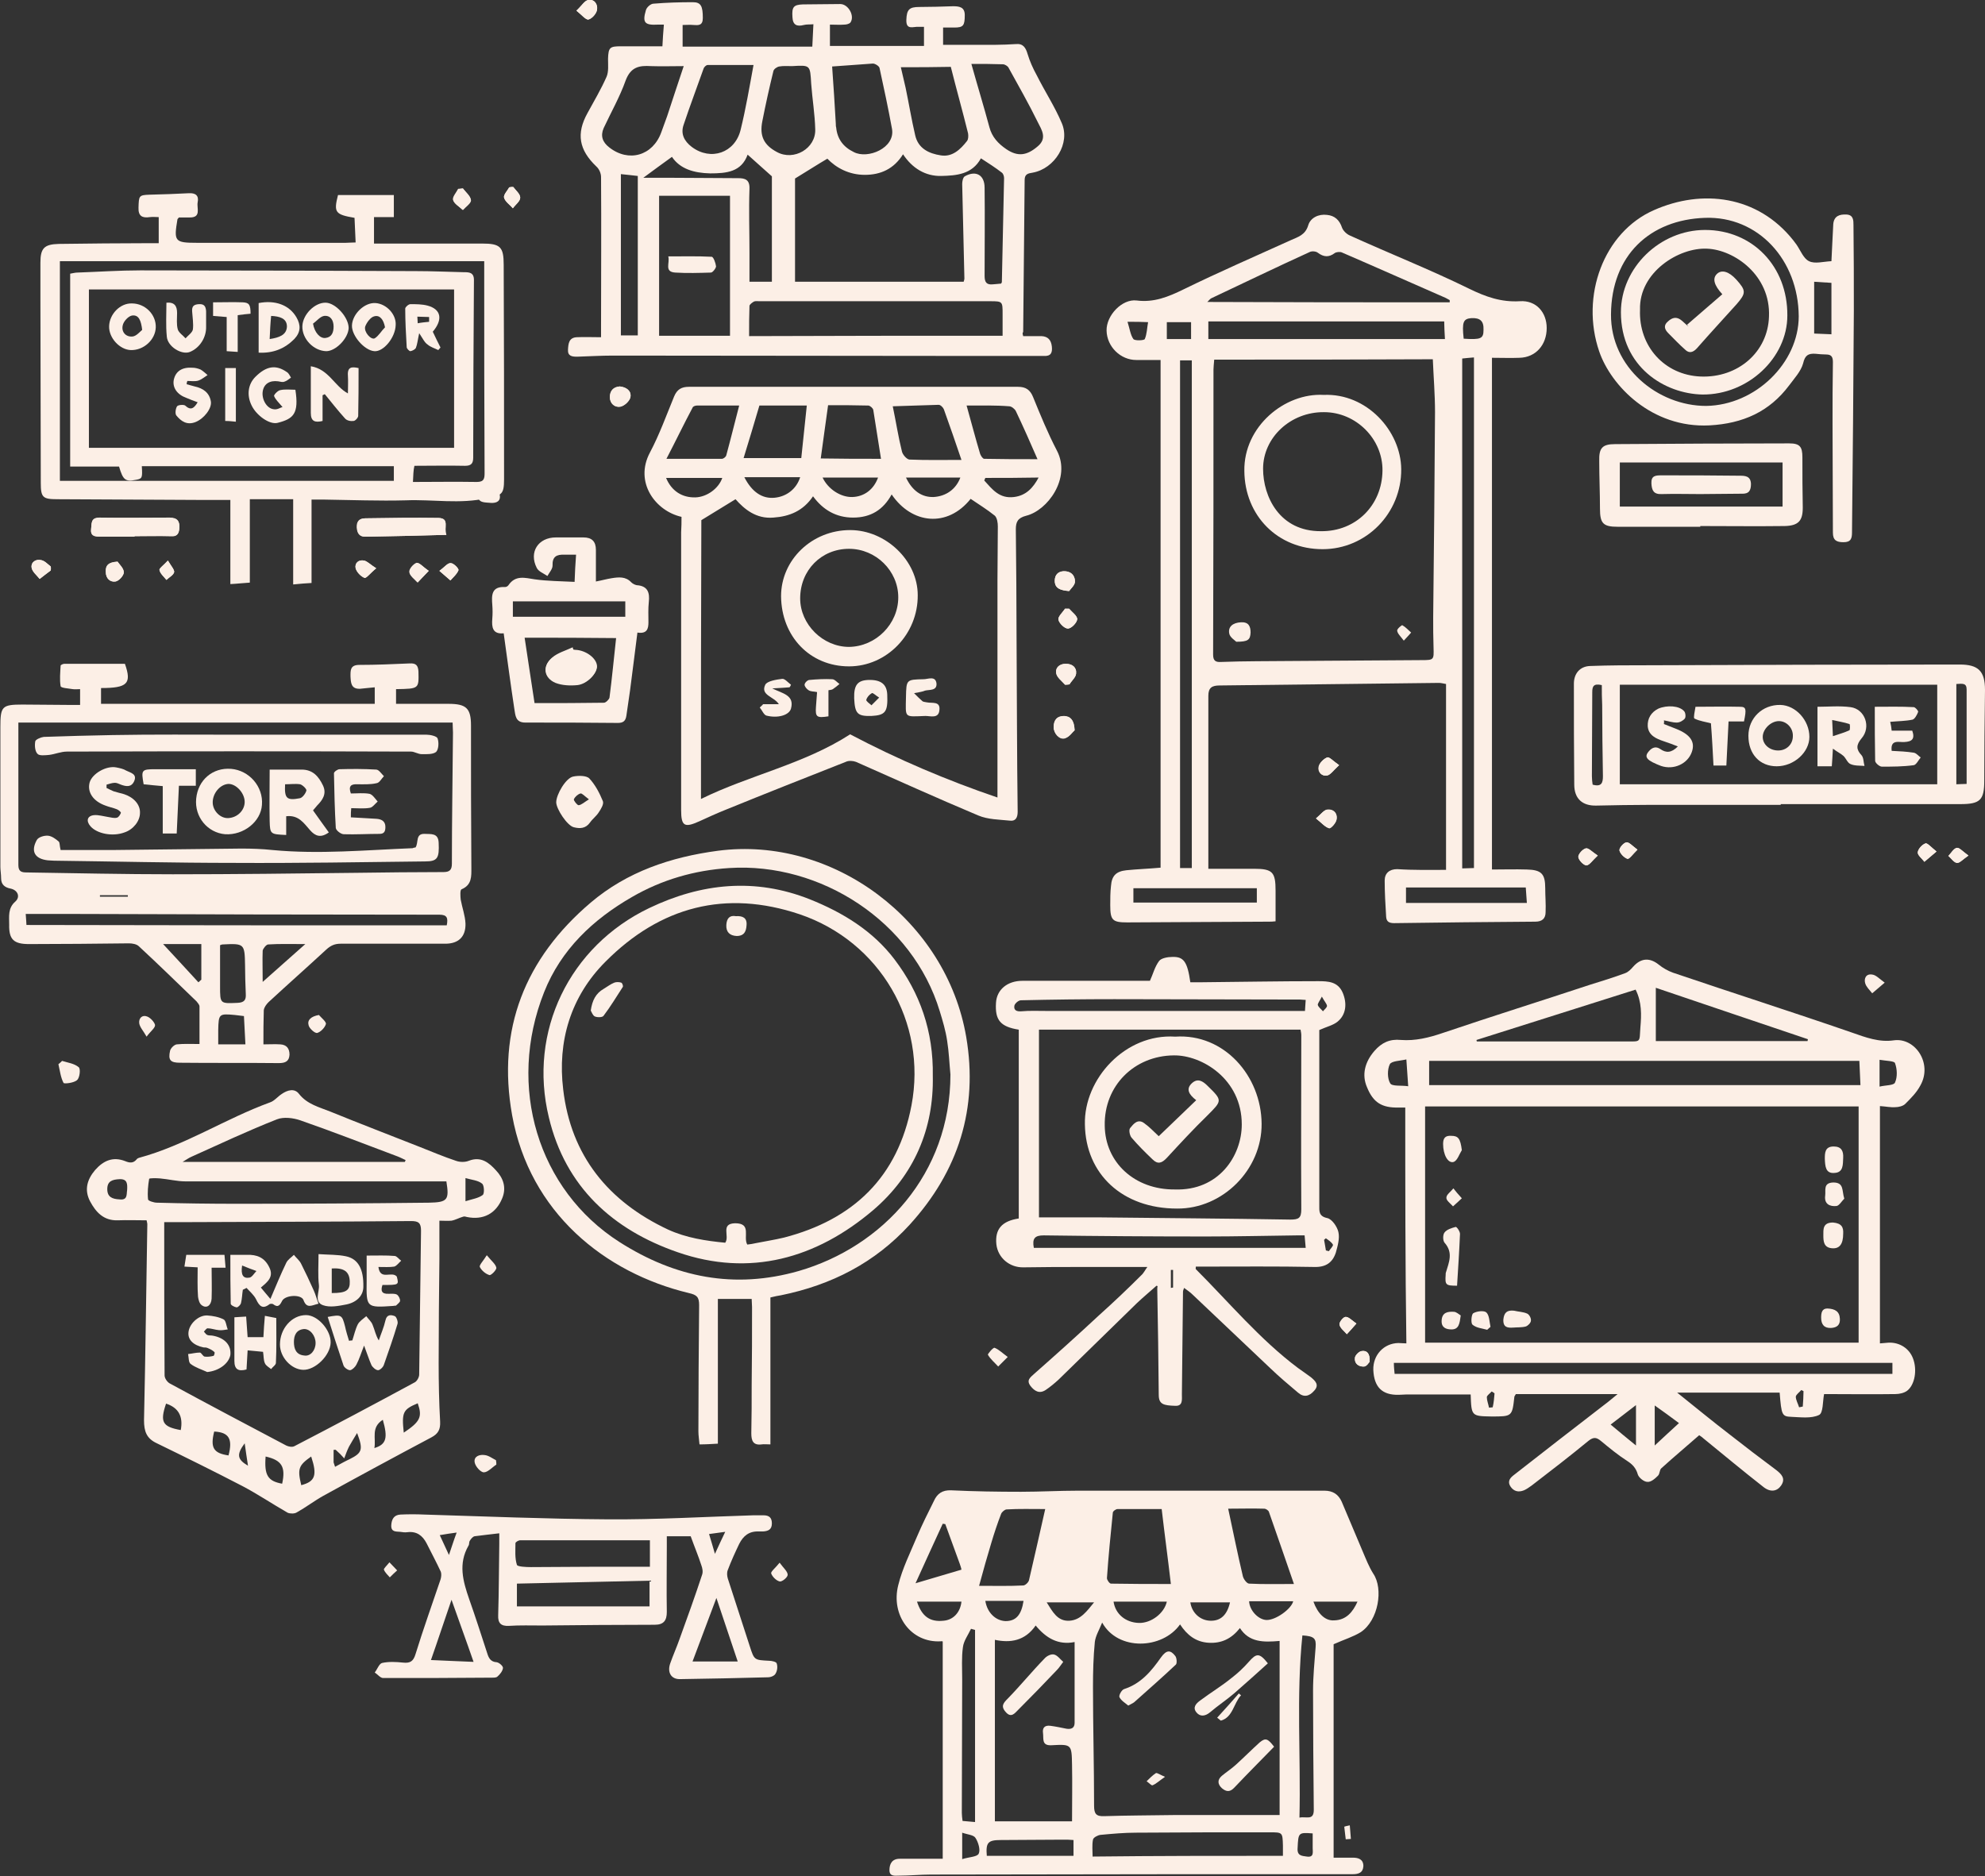 <?xml version="1.0" encoding="utf-8"?>
<!-- Generator: Adobe Illustrator 26.5.0, SVG Export Plug-In . SVG Version: 6.00 Build 0)  -->
<svg version="1.1" id="レイヤー_1" xmlns="http://www.w3.org/2000/svg" xmlns:xlink="http://www.w3.org/1999/xlink" x="0px"
	 y="0px" viewBox="0 0 540.3 510.7" style="enable-background:new 0 0 540.3 510.7;" xml:space="preserve">
<rect x="0" y="0" width="540.3" height="510.7" fill="#333333" stroke="none"/>
<style type="text/css">
	.st0{fill:#FCEFE6;}
</style>
<g>
	<path class="st0" d="M36.6,146.1c0-0.1,0-0.1,0-0.2c3.3,0,6.7-0.1,10,0c1.6,0.1,2.1-0.6,2.2-2c0.2-2-0.5-3-2.6-3
		c-6.4,0-12.8,0.1-19.2,0c-2.4,0-2,1.7-2.2,3.1c-0.2,1.6,0.7,2,2.1,2C30.1,146.1,33.3,146.1,36.6,146.1z M121.5,145.6
		c-0.8-1.9,1-4.5-2.1-4.6c-6.6-0.1-13.3,0-19.9,0.1c-1.6,0-2.3,0.8-2.3,2.5c0.1,1.6,0.7,2.6,2.4,2.5
		C106.7,146,113.8,145.8,121.5,145.6z M292.5,198.8c-0.1-2.8-1.2-3.9-2.9-3.9c-1.9,0-2.8,1.1-2.8,3c0,1.7,1.6,3.5,3.1,3
		C291.1,200.6,291.9,199.3,292.5,198.8z M168.7,105.2c-1.8,0.1-2.7,1.2-2.7,2.9c0,1.8,1.4,2.9,2.9,2.6c1.1-0.2,2.5-1.5,2.7-2.6
		C171.9,106.4,170.5,105.4,168.7,105.2z M291,160.9c0.4-0.6,1.6-1.6,1.6-2.6c0-1.7-1.2-2.8-3.1-2.8c-1.6,0.1-2.4,1.1-2.4,2.6
		C287.1,160.1,288.5,160.7,291,160.9z M289.9,186.4c0.4,0,0.8,0,1.2-0.1c0.6-1,1.7-1.9,1.8-2.9c0.2-1.7-1-2.7-2.8-2.7
		c-1.7,0-2.9,1-2.6,2.6C287.7,184.4,289,185.4,289.9,186.4z M32,152.9c-2.6,0.2-3.3,1.1-3.2,2.8c0,1.8,1.2,2.8,2.6,2.6
		c0.9-0.1,2.3-1.6,2.3-2.5C33.7,154.7,32.4,153.6,32,152.9z M291,165.7c-0.4,0-0.8,0-1.1,0c-0.7,1-2,2.2-1.8,3
		c0.2,1,1.7,2.5,2.6,2.4c0.9,0,2.4-1.6,2.5-2.5C293.3,167.7,291.8,166.6,291,165.7z M126,51.3c-0.4,0-0.8,0.1-1.3,0.1
		c-0.5,1-1.6,2.2-1.4,3c0.3,1.1,1.7,1.8,2.6,2.7c0.8-0.9,2.3-1.9,2.2-2.7C128.1,53.4,126.7,52.4,126,51.3z M156.9,2.9
		c1.5,1.2,2.6,2.6,3.3,2.4c0.9-0.2,2.1-1.5,2.3-2.6c0.3-1.4-0.6-3-2.4-2.7C159.1,0.2,158.4,1.5,156.9,2.9z M13.8,155.3
		c0-0.4,0-0.7,0-1.1c-0.8-0.6-1.6-1.5-2.5-1.7c-1.5-0.4-2.9,0.5-2.7,2c0.1,1.1,1.4,2.1,2.2,3.1C11.8,156.8,12.8,156,13.8,155.3z
		 M358.2,222.8c1.6,1.2,2.5,2.4,3.6,2.7c0.5,0.1,1.9-1.5,2-2.4c0.3-1.7-0.9-2.9-2.7-2.6C360.3,220.6,359.6,221.6,358.2,222.8z
		 M139.7,50.9c-0.4,0-0.7,0-1.1,0.1c-0.5,1-1.6,2.1-1.4,2.8c0.3,1.1,1.5,1.9,2.4,2.9c0.7-1,2-1.9,2-2.9
		C141.6,52.8,140.4,51.8,139.7,50.9z M116.7,155.4c-1.5-1-2.5-2.3-3.2-2.1c-0.9,0.2-2.1,1.7-2,2.5c0.1,1,1.4,1.9,2.2,2.8
		C114.5,157.7,115.3,156.9,116.7,155.4z M364.5,208.3c-1.6-1.1-2.7-2.3-3.2-2.1c-1,0.3-2.1,1.5-2.3,2.5c-0.3,1.4,0.8,2.7,2.3,2.4
		C362.2,210.9,362.9,209.6,364.5,208.3z M102.4,154.7c-1.6-1-2.4-1.9-3.3-2.1c-1.5-0.3-2.6,0.7-2.3,2.1c0.3,1.1,1.4,2.2,2.4,2.6
		C99.7,157.5,100.8,156,102.4,154.7z M434.9,232.9c-1.5-1-2.5-2.1-3.2-2c-0.9,0.2-2.1,1.6-2.1,2.3c0,0.9,1.4,2.3,2.2,2.3
		C432.6,235.6,433.4,234.3,434.9,232.9z M527.1,231.8c-1.4-1.1-2.5-2.4-3-2.2c-0.9,0.3-2,1.5-2.1,2.4c-0.1,0.8,1.2,1.7,1.8,2.6
		C524.7,233.8,525.7,233,527.1,231.8z M119.6,155.4c1.4,1.2,2.2,1.9,3,2.6c0.8-0.9,1.8-1.8,2.2-2.8c0.1-0.4-1.3-1.9-2.1-1.9
		C121.8,153.2,121,154.4,119.6,155.4z M535.8,232.9c-1.5-1.1-2.5-2.2-3.1-2.1c-0.9,0.2-1.6,1.4-2.3,2.2c0.8,0.7,1.5,1.8,2.3,1.9
		C533.4,235,534.3,233.9,535.8,232.9z M445.7,231.3c-1.4-1-2.3-2.1-3-2c-0.8,0.1-2,1.5-1.9,2.2c0.2,0.9,1.3,2,2.2,2.3
		C443.5,233.9,444.5,232.5,445.7,231.3z M45.7,152.6c-1.2,1.3-2.4,2.1-2.3,2.6c0.2,1,1.2,1.8,1.9,2.7c0.7-0.7,1.9-1.3,2.1-2.1
		C47.5,155.1,46.6,154.1,45.7,152.6z M369.2,360.3c-1.3-0.9-2.2-1.9-3-1.8c-0.6,0-1.8,1.5-1.6,2.1c0.2,1,1.3,1.8,2,2.6
		C367.4,362.4,368.1,361.6,369.2,360.3z M372.8,370.7c0.1-2.3-0.8-3.2-2.2-2.9c-0.7,0.1-1.7,1.1-1.8,1.8c-0.2,1.6,1,2.5,2.5,2.4
		C372,372,372.6,371,372.8,370.7z"/>
	<path class="st0" d="M393.6,236.8c0-17.2,0-33.8,0-50.6c-0.7-0.1-1.3-0.3-1.9-0.3c-19.9,0.2-39.8,0.5-59.7,0.7
		c-2.1,0-3.1,0.6-3.1,2.8c0,15.6,0,31.1,0,47.1c3,0,5.6,0,8.2,0c1.4,0,2.8,0,4.2,0c5.1,0,5.9,0.9,5.9,6c0,2.7,0,5.4,0,8.3
		c-0.8,0.1-1.3,0.1-1.9,0.1c-12.8,0.1-25.6,0.1-38.5,0.2c-4,0-4.6-0.6-4.6-4.7c0-1.7,0-3.5,0.2-5.2c0.2-2.8,1.4-4,4.2-4.3
		c3-0.3,6-0.4,9.3-0.7c0-46,0-92,0-138.2c-2,0-4.3,0-6.6,0c-4.3,0-8-3.6-8.1-8c-0.1-4.1,4.2-8.7,8.2-8.2c4.7,0.6,8.6-1,12.7-3
		c9.6-4.7,19.5-9,29.2-13.4c2-0.9,4-1.4,4.8-4.1c0.6-2,2.8-3.1,5.1-2.8c2.1,0.2,3.4,1.4,4.1,3.5c0.3,0.8,1.2,1.7,2.1,2.1
		c10.8,4.9,21.9,9.3,32.5,14.5c4.5,2.2,8.7,3.7,13.8,3.4c4.4-0.3,7.3,3,7.3,7.3c0,4.6-3,8-7.4,8.1c-2.4,0.1-4.8,0-7.5,0
		c0,46.4,0,92.7,0,139.3c3.2,0,6.3-0.1,9.5,0c4,0.1,5,1.2,5,5.1c0,2.2,0.2,4.3,0.1,6.5c0,1.7-0.9,2.6-2.8,2.6
		c-12.8,0.1-25.6,0.2-38.4,0.4c-1.4,0-2.1-0.4-2.2-1.7c-0.2-3.3-0.4-6.6-0.4-9.9c0-2,1.3-3.1,3.4-3.1
		C384.8,236.9,389.1,236.8,393.6,236.8z M330.5,97.9c-0.1,1.3-0.2,2-0.2,2.7c0,25.9,0,51.8-0.1,77.6c0,1.7,0.7,2.1,2.2,2
		c3.2-0.1,6.5-0.2,9.7-0.2c15-0.1,30-0.2,44.9-0.3c3.3,0,3.3-0.1,3.2-3.4c-0.1-2.7-0.1-5.5-0.1-8.2c0.2-18.6,0.4-37.3,0.5-55.9
		c0-4.8-0.4-9.6-0.6-14.4C370.3,97.9,350.5,97.9,330.5,97.9z M394.6,82.3c0-0.2,0-0.4,0-0.6c-0.4-0.2-0.7-0.4-1.1-0.6
		c-9.4-4.1-18.8-8.3-28.3-12.4c-0.5-0.2-1.5-0.1-1.9,0.2c-1.6,1.2-3,1.1-4.6-0.1c-0.5-0.4-1.6-0.5-2.2-0.2
		c-9,4.1-17.9,8.4-26.8,12.6c-0.4,0.2-0.7,0.7-1.1,1C350.7,82.3,372.7,82.3,394.6,82.3z M324.4,236.3c0-46.3,0-92.2,0-138.2
		c-0.9,0-1.8,0-3.2,0c0,46.1,0,92.1,0,138.2C322.2,236.3,323.1,236.3,324.4,236.3z M401.2,236.3c0-46.4,0-92.6,0-139
		c-1.3,0.1-2.3,0.2-3.2,0.3c0,46.4,0,92.6,0,138.8C399.3,236.4,400.1,236.3,401.2,236.3z M328.9,92.3c21.5,0,42.9,0,64.4,0
		c-0.1-1.9-0.2-3.5-0.2-4.8c-21.6,0-42.8,0-64.2,0C328.9,89.4,328.9,90.8,328.9,92.3z M382.7,245.8c11.1,0,21.9,0,32.9,0
		c-0.1-1.6-0.2-2.9-0.3-4.2c-5.7,0-11.1,0-16.5,0c-5.4,0-10.7,0-16.1,0C382.7,243.5,382.7,244.6,382.7,245.8z M308.5,241.8
		c0,1.7,0,2.9,0,3.9c11.3,0,22.5,0,33.6,0c0-1.4,0-2.6,0-3.9C330.8,241.8,319.7,241.8,308.5,241.8z M324.2,87.7c-2.4,0-4.5,0-6.6,0
		c0,1.7,0,3.2,0,4.6c2.3,0,4.4,0,6.6,0C324.2,90.7,324.2,89.3,324.2,87.7z M136,134.6c0-2.6-0.4-3-2.3-3c-2.8,0-3.7,0.8-3.7,2.9
		c0,2.6,2,2.2,3.6,2.4C135.2,137,136.4,136.4,136,134.6z M398.4,92.2c4.7,0.3,5.4,0,5.4-2.4c0.1-2.4-0.9-3.3-3.3-3.2
		C398.3,86.8,397.9,87.6,398.4,92.2z M306.9,87.6c0.6,1.9,0.8,3.6,1.6,4.7c0.4,0.5,2.9,0.4,3.1,0c0.6-1.4,0.6-3,0.9-4.6
		C310.6,87.6,309.1,87.6,306.9,87.6z"/>
	<path class="st0" d="M382.5,301.5c-0.7,0-1.3,0-1.8,0c-4.5,0.1-6.9-1.3-8.6-5.5c-1.5-3.4-0.6-6.9,2-9.9c2-2.3,4.2-3.3,7.2-3
		c3.9,0.3,7.6-0.6,11.4-1.9c13.3-4.5,26.7-8.7,40-13.1c3.2-1,6.5-2,9.7-3.2c0.8-0.3,1.5-1,2.1-1.7c2.1-2.4,4.5-2.6,7-0.6
		c1.1,0.9,2.5,1.7,3.9,2.2c16.2,5.5,32.5,10.7,48.7,16.3c3.7,1.3,7.4,2.7,11.4,2.1c5.8-0.8,10.6,6.3,7.2,12.3c-1,1.9-2.6,3.5-4.1,5
		c-0.6,0.6-1.8,0.9-2.7,0.9c-1.3,0.1-2.6-0.2-4.2-0.3c0,21.5,0,42.9,0,64.6c0.8-0.1,1.6-0.1,2.4-0.2c3-0.1,5.6,1.6,6.6,4.3
		c1.2,3.1,0.5,7.2-1.6,8.8c-0.8,0.6-2.1,0.9-3.2,0.9c-6.5,0.1-13,0-19.4,0c-0.4,1.9-0.2,5.2-1.4,5.7c-2.1,1-5,0.6-7.5,0.5
		c-2.6-0.1-2.7-0.5-3.2-6.6c-9.2,0-18.3,0-27.9,0c5,4,9.6,7.8,14.3,11.4c4.2,3.3,8.4,6.5,12.7,9.7c1.4,1.1,2.6,2.3,1.3,4.2
		c-1.1,1.6-2.9,1.9-4.8,0.4c-5.5-4.3-10.9-8.8-16.3-13.2c-0.3-0.3-0.6-0.5-1.2-0.9c-3.4,3-6.9,5.9-10.3,9c-0.5,0.4-0.4,1.5-0.9,2
		c-0.8,0.8-1.9,1.8-2.9,1.7c-0.9,0-2.3-1.1-2.6-2c-0.5-1.8-1.5-2.8-2.9-3.7c-2.5-1.6-4.8-3.5-7.1-5.4c-1.2-1-2-1.2-3.4-0.1
		c-5.1,4.2-10.3,8.2-15.5,12.2c-0.7,0.5-1.4,1-2.1,1.3c-1.5,0.6-2.8,0.3-3.7-1.1c-0.9-1.5,0.1-2.4,1-3.1
		c8.2-6.4,16.4-12.8,24.6-19.1c1.1-0.8,2.1-1.7,3.6-2.9c-9.7,0-18.8,0-27.7,0c-0.2,0.4-0.4,0.6-0.4,0.7c-0.6,5.4-0.6,5.4-6.2,5.4
		c-5.5-0.1-5.5-0.1-5.7-6c-5.2,0-10.4,0-15.6,0c-1.3,0-2.7,0-4,0.1c-4.5,0.1-6.7-2.1-6.9-6.8c-0.1-4,2.8-7.2,6.8-7.3
		c0.6,0,1.3,0.1,2.2,0.1C382.5,344.3,382.5,323,382.5,301.5z M387.9,301.2c0,21.7,0,43,0,64.3c39.3,0,78.5,0,118,0
		c0-21.6,0-42.9,0-64.3C466.6,301.2,427.4,301.2,387.9,301.2z M506.1,288.8c-39.3,0-78.2,0-117.1,0c0,2.3,0,4.5,0,6.6
		c39.2,0,78.2,0,117.4,0C506.3,293.1,506.2,290.9,506.1,288.8z M379.6,374c45.2,0,90.4,0,135.5,0c0-1.3,0-2.3,0-3
		c-45.3,0-90.4,0-135.7,0C379.4,372.1,379.5,372.9,379.6,374z M401.9,283.1c0,0.1,0,0.3,0.1,0.4c13.5,0,26.9,0,40.4,0
		c4.4,0,3.8,0.4,4.1-3.8c0.3-3.5,0.4-6.9-1.3-10.3C430.6,274,416.2,278.6,401.9,283.1z M450.7,283.4c13.9,0,27.6,0,41.3,0
		c0-0.2,0.1-0.3,0.1-0.5c-13.6-4.6-27.3-9.2-41.4-14C450.7,274,450.7,278.7,450.7,283.4z M445.3,382.5c-2.4,1.9-4.6,3.5-6.9,5.3
		c2.3,1.9,4.4,3.7,6.9,5.7C445.3,389.6,445.3,386.2,445.3,382.5z M450.4,382.6c0,3.6,0,6.9,0,10.9c2.5-2.3,4.5-4.2,6.6-6.1
		C454.7,385.7,452.7,384.2,450.4,382.6z M382.8,288.4c-1.7,0.4-4,0.4-4.5,1.3c-0.7,1.4-0.7,3.9,0.1,5.2c0.5,0.9,3,0.5,4.9,0.8
		C383.1,293,383,291,382.8,288.4z M511.6,288.5c0,2.6,0,4.7,0,7.3c1.6-0.4,3.9-0.3,4.2-1.1c0.7-1.5,0.6-3.7,0-5.3
		C515.6,288.8,513.3,288.8,511.6,288.5z M489.7,383.1c0.3-0.1,0.7-0.1,1-0.2c0.1-1.4,0.2-2.8,0.2-4.2c-0.2-0.1-0.4-0.2-0.6-0.3
		c-0.5,0.6-1.4,1.2-1.5,1.8C488.8,381.1,489.4,382.1,489.7,383.1z M406.8,379.3c-0.3-0.2-0.5-0.4-0.8-0.5c-0.4,0.5-1.2,1-1.3,1.5
		c0,0.9,0.4,1.9,0.6,2.9c0.3,0,0.7-0.1,1-0.1C406.6,381.8,406.7,380.5,406.8,379.3z"/>
	<path class="st0" d="M278.5,91.5c1.7,0,3.3,0,5,0c1.8,0.1,2.6,1.1,2.8,2.8c0.2,1.8-0.3,2.7-2.2,2.6c-5.2,0-10.5,0-15.7,0
		c-33.9,0-67.7-0.1-101.6-0.1c-3.2,0-6.5,0.2-9.7,0.3c-1.3,0-2.6-0.1-2.5-1.9c0.1-1.6,0.2-3.3,2.4-3.4c2.1-0.1,4.1,0,6.6,0
		c0-1.3,0-2.2,0-3.2c0-13.5,0.1-27,0-40.4c0-1-0.5-2.2-1.3-2.9c-4.7-4.5-5.5-8.9-2.4-14.5c1.8-3.3,3.7-6.5,5.2-9.9
		c0.6-1.4,0.4-3.2,0.4-4.9c0.1-3.1,0.5-3.4,3.5-3.4c3.6,0,7.3,0,11.3,0c0.1-1.8,0.2-3.7,0.4-5.9c-0.7,0-1.2,0-1.6,0
		c-3.6,0.2-4.3-0.5-3.3-3.9c0.2-0.8,1.3-1.8,2.1-1.8c3.6-0.3,7.1-0.4,10.7-0.4c2.2,0,2.7,1.1,2.7,4.3c0,2.1-1.2,2-2.6,1.9
		c-0.9-0.1-1.8,0-2.9,0c0,1.9,0,3.7,0,5.9c11.7,0,23.4,0,35.3,0c0.1-1.8,0.2-3.8,0.3-6.1c-1,0.1-1.8,0-2.6,0.2c-1.9,0.5-3,0-3.1-2.1
		c-0.2-2.8,0.3-3.4,2.8-3.5c3.4,0,6.8-0.1,10.2-0.1c2.2,0,4,3.2,2.8,5c-0.3,0.4-1.1,0.6-1.7,0.6c-1.2,0.1-2.5,0-3.9,0
		c0,2.1,0,4,0,5.8c8.5,0,16.9,0,25.6,0c0-1.9,0-3.5,0-5.2c-0.5,0-1,0-1.5,0c-1.4-0.1-3.4,1-3.3-1.9c0.1-2.8,0.8-3.5,3.5-3.5
		c3.1,0,6.1-0.1,9.2-0.2c1.7,0,3.2,0.2,3.2,2.4c0,2.9-0.4,3.4-2.9,3.4c-1,0-2,0-3,0c0,1.6,0,3.1,0,4.7c4.9,0,9.6,0,14.3,0
		c1.8,0,3.7-0.1,5.5-0.2c2-0.2,2.7,1,3.2,2.7c0.6,2,1.5,4,2.5,5.8c2.2,4.4,4.9,8.5,6.8,13c2.4,5.5-1.9,12.4-7.9,13.5
		c-1.3,0.2-2.2,0.4-2.2,2c-0.1,13.8-0.3,27.6-0.4,41.4C278.2,90.7,278.4,91,278.5,91.5z M216.4,48.6c0,8.8,0,18.4,0,28.1
		c15.6,0,30.7,0,45.9,0c0.1-0.4,0.2-0.6,0.2-0.9c-0.2-8.6-0.4-17.1-0.6-25.7c0-0.7,0.2-1.8,0.7-2.1c3-1.7,5.4-0.4,5.4,3.1
		c0.1,8,0,16,0,24c0,1.7,0.5,2.5,2.3,2.3c0.8-0.1,1.6-0.1,2.2-0.2c0.2-0.3,0.2-0.4,0.2-0.5c0.2-9.4,0.4-18.8,0.6-28.2
		c0-0.5-0.2-1.2-0.6-1.5c-1.8-1.4-3.7-2.6-5.7-3.9c-2.4,4.4-6.7,4.7-10.8,4.8c-4.3,0.1-7.9-2.1-10.4-5.9c-2.5,4-6.1,5.6-10.4,5.6
		c-4.3,0-7.8-1.9-10.2-4.4C222.3,44.9,219.7,46.6,216.4,48.6z M198.7,91.4c0-12.9,0-25.4,0-38.1c-6.5,0-12.8,0-19.3,0
		c0,12.7,0,25.4,0,38.1C185.9,91.4,192.2,91.4,198.7,91.4z M272.9,91.4c0-2.3,0-4.1,0-5.9c0-3.4,0-3.5-3.3-3.5c-21,0-41.9,0-62.9,0
		c-0.5,0-1.1-0.1-1.5,0.1c-0.5,0.3-1.2,0.8-1.2,1.2c-0.1,2.6-0.1,5.3-0.1,8.2C227.2,91.4,249.8,91.4,272.9,91.4z M186.1,18
		c-3.2,0-6,0.1-8.9,0c-3.2-0.2-5.5,0.2-6.9,3.9c-1.6,4.5-4,8.7-6,13c-0.9,2.1-0.3,3.8,1.5,5.2c5.3,4.2,11.9,2.3,14.2-4.1
		c0.5-1.5,1.1-2.9,1.6-4.4C183.1,27.1,184.5,22.7,186.1,18z M205.1,17.7c-4.4,0-8.5,0-12.5,0c-0.4,0-1,0.6-1.1,1
		c-1.8,5.1-3.7,10.1-5.4,15.2c-0.9,2.5,0.1,4.5,2.2,6.1c5.2,3.9,11.8,1.6,13.3-4.7C203,29.6,204,23.7,205.1,17.7z M226.5,18.1
		c0.4,5.4,0.7,10.5,1,15.6c0,0.3,0,0.7,0.1,1c0.3,3.1,1.9,5.3,4.8,6.7c3.8,2,11.3-1.1,10.4-6.3c-1-5.5-2.2-11.1-3.4-16.6
		c-0.1-0.5-1.2-1.2-1.8-1.2C233.9,17.6,230.3,17.8,226.5,18.1z M245.2,18.3c0.5,2.1,0.9,3.9,1.3,5.6c0.9,4.3,1.6,8.6,2.6,12.9
		c0.8,3.6,3.7,5,7,5.5c3.1,0.5,5.3-1.6,7.1-3.9c0.4-0.5,0.4-1.4,0.3-2.1c-1.5-6.1-3.2-12.1-4.7-18.1
		C254.2,18.3,249.9,18.3,245.2,18.3z M215.6,18c-1.2,0-2.4-0.1-3.5,0.1c-0.6,0.1-1.5,0.7-1.6,1.3c-1.1,4.5-2.1,9-3,13.6
		c-0.8,4,0.4,6.5,4,8.4c4.6,2.5,10.6-1,10.4-6.2c-0.1-4.1-0.8-8.3-1.1-12.4C220.5,17.7,220.6,17.7,215.6,18z M264.4,17.4
		c1.7,6.1,3.4,11.6,4.9,17.2c0.7,2.7,2.4,4.5,4.6,6c3.1,2.1,5.6,1.8,8.6-0.8c2.6-2.2,1-4.5,0-6.5c-2.5-5.1-5.3-10-8-14.9
		c-0.2-0.4-1-0.9-1.5-0.9C270.2,17.4,267.5,17.4,264.4,17.4z M210.1,76.7c0-9.8,0-19.5,0-28.7c-2.2-2-4.3-3.8-6.6-5.9
		c-1.7,4.7-5.7,5.1-10.2,5.1c-4.4-0.1-8.2-1.2-10.4-4.5c-2.6,1.9-5,3.6-7.8,5.7c2.9,0,5.4,0,7.8,0c6,0,12,0.1,18,0.1
		c1.9,0,3.2,0.4,3.1,2.9c-0.2,5.8,0,11.7,0,17.5c0,2.6,0,5.1,0,7.8C206.1,76.7,207.8,76.7,210.1,76.7z M173.6,91.3
		c0-14.6,0-28.9,0-43.4c-1.5-0.2-2.9-0.3-4.6-0.5c0,14.7,0,29.2,0,43.9C170.3,91.3,171.8,91.3,173.6,91.3z"/>
	<path class="st0" d="M43.2,66.2c0-2.6,0-4.7,0-7.1c-0.8,0-1.6-0.1-2.4,0c-2,0.3-3.2-0.2-3.1-2.6c0.1-3.2,0.1-3.4,3-3.5
		c3.6-0.1,7.2-0.2,10.7-0.4c1.8-0.1,2.8,0.6,2.4,2.5c-0.3,1.6,1.1,4.2-2.3,4.1c-1,0-2,0-2.8,0c-0.2,0.3-0.4,0.4-0.4,0.5
		c-1,6-0.8,6.4,5.3,6.4c13.5,0,27,0,40.5,0c0.8,0,1.6-0.1,2.7-0.1c-0.1-2.4-0.2-4.6-0.3-6.7c-5.3-0.9-5.7-1.5-4.5-6.2
		c5,0,10,0,15.2,0c0,2.1,0,3.9,0,6c-1.9,0-3.6,0-5.4,0c0,2.4,0,4.5,0,7.2c5.5,0,10.9,0,16.2,0c4.4,0,8.8,0,13.2,0
		c5,0,5.9,0.9,5.9,5.8c0.1,19.5,0.1,38.9,0.1,58.4c0,4.2-0.7,4.3-4.6,5.1c-7.4,1.7-14.8,0.3-22.1,0.6c-7.4,0.2-14.8-0.1-22.2-0.2
		c-1.1,0-2.1,0-3.5,0c0,7.7,0,15.1,0,22.7c-1.7,0.1-3.1,0.2-5,0.4c0-7.8,0-15.4,0-23.2c-4.2,0-7.8,0-11.8,0c0,7.5,0,15.1,0,22.7
		c-1.8,0.1-3.2,0.3-5.3,0.4c0-7.7,0-15.2,0-22.9c-3,0-5.2,0-7.4,0c-13.2-0.1-26.5-0.1-39.7-0.2c-4,0-4.5-0.5-4.5-4.5
		c0-16.6-0.1-33.3-0.1-49.9c0-3.3,0-6.7,0-10c0-3.9,1-5,5-5.1c8.2-0.1,16.5-0.2,24.7-0.2C41.3,66.2,42.1,66.2,43.2,66.2z
		 M24.2,121.9c33.4,0,66.4,0,99.4,0c0-14.4,0-28.7,0-43.1c-33.2,0-66.3,0-99.4,0C24.2,93.2,24.2,107.5,24.2,121.9z M112.4,131.2
		c5.6,0,11.5-0.1,17.4,0c2,0,2.1-1,2.1-2.5c-0.1-17.6-0.1-35.3-0.1-52.9c0-1.5,0-2.9,0-4.7c-38.7,0-77.2,0-115.5,0
		c0,20.2,0,40.1,0,59.8c30.5,0,60.7,0,90.9,0c0-1.7,0-3.1,0-4c-23,0-45.8,0-68.6,0c0.2,3.2,0.1,3.4-1.5,3.7c-3,0.6-3.6,0.1-4.7-3.6
		c-4.4,0-8.9,0-13.3,0c0-17.6,0-35,0-52.5c0.7-0.1,1.3-0.3,1.9-0.3c5.7-0.2,11.5-0.6,17.2-0.6c25,0,50.1,0.1,75.1,0.2
		c4.3,0,8.7,0.2,13,0.3c1.3,0,2.7,0,2.7,2.1c-0.1,16.1-0.2,32.3-0.2,48.4c0,1.6-0.6,2.2-2.2,2.2c-4.6-0.1-9.3,0-13.8,0
		C112.5,128,112.5,129.5,112.4,131.2z"/>
	<path class="st0" d="M185.5,140.7c-7.1-1.6-12.9-9.4-8.6-17.5c2.6-4.9,4.5-10.2,6.6-15.3c0.8-1.9,2-2.6,4-2.6c29.9,0,59.7,0,89.6,0
		c2.1,0,3.3,0.8,4.1,2.8c2,4.9,4,9.8,6.5,14.6c3.9,7.5-2.6,16.3-8.4,17.7c-2.3,0.6-2.8,1.7-2.8,3.7c0.1,10,0.2,20,0.2,30
		c0.1,15.6,0.1,31.3,0.3,46.9c0,1.6-0.6,2.6-2.1,2.4c-2.9-0.3-6-0.3-8.6-1.4c-11.2-4.7-22.2-9.7-33.3-14.6c-0.8-0.3-2-0.4-2.8,0
		c-10.9,4.3-21.8,8.6-32.6,13c-2.5,1-4.9,2.1-7.3,3.2c-4,1.8-4.9,1.3-4.9-3.1c0-9.6,0-19.1,0-28.7c0-15.6,0-31.3,0-46.9
		C185.5,143.4,185.5,142.1,185.5,140.7z M190.8,217.5c13.2-6.5,28.1-9.5,40.6-17.6c12.9,6.8,26.3,12.5,40.1,17.2c0-3.1,0-5.4,0-7.7
		c0-17.1,0-34.3,0-51.4c0-4.9,0.1-9.8,0.1-14.7c0-1-0.2-2.3-0.8-2.9c-2.1-1.7-4.4-3.1-6.6-4.6c-6.3,7.9-16,6.9-21.5-1.2
		c-2.3,4.2-5.7,6.3-10.5,6.3c-4.6,0-8.2-2.1-10.9-5.8c-2.7,4-6.4,5.5-10.8,5.8c-4.7,0.4-7.9-2.3-10.3-5c-3.1,1.9-6,3.7-9.3,5.7
		C190.8,166.4,190.8,191.7,190.8,217.5z M261.7,125.2c-1.6-4.8-3.2-9.3-4.8-13.8c-0.2-0.5-0.9-1.2-1.4-1.2
		c-4.2,0.1-8.4,0.3-12.5,0.4c0.9,4.3,1.5,8.3,2.5,12.3c0.2,0.9,1.3,2.1,2,2.2C252.1,125.3,256.6,125.2,261.7,125.2z M181.4,124.9
		c5.4,0,10.2,0,15.1,0c0.4,0,1.1-0.5,1.2-1c1.2-4.4,2.3-8.9,3.5-13.5c-3.9,0-7.7,0-11.5,0c-0.4,0-1.1,0.2-1.2,0.6
		C186.1,115.5,183.9,120.1,181.4,124.9z M263.1,110.4c1.3,4.6,2.4,8.9,3.7,13.2c0.2,0.5,0.7,1.3,1.1,1.3c4.7,0.1,9.4,0.1,14.5,0.1
		c-2-4.6-3.9-8.9-5.9-13.1c-0.3-0.6-1.2-1.3-1.8-1.3C271,110.3,267.2,110.4,263.1,110.4z M239.8,124.9c-0.7-4.5-1.4-8.9-2.1-13.3
		c-0.1-0.5-0.8-1.1-1.3-1.2c-3.6-0.1-7.3-0.1-11-0.1c-0.7,4.9-1.3,9.5-2,14.5C229,124.9,234.2,124.9,239.8,124.9z M206.7,110.4
		c-1.4,4.8-2.8,9.4-4.3,14.3c5.4,0,10.6,0,15.7,0c0.5-4.9,1-9.5,1.5-14.3C215.4,110.4,211.2,110.4,206.7,110.4z M181.3,130.1
		c1.5,3.6,4.4,5.4,8,5.3c3.1-0.1,6.3-2.4,7.3-5.3C191.5,130.1,186.4,130.1,181.3,130.1z M202.6,129.9c2.1,4.1,4.9,5.9,8.2,5.6
		c3.3-0.3,6-2.4,7-5.6c-4,0-8,0-11.9,0C204.9,129.9,204,129.9,202.6,129.9z M239,130c-2.6,0-5.1,0-7.6,0c-2.4,0-4.9,0-7.5,0
		c1.5,3.2,5,5.4,8.1,5.3C235.2,135.2,237.8,133.3,239,130z M261.4,130c-5,0-9.9,0-14.8,0c1.7,3.6,4.3,5.4,7.5,5.3
		C257.5,135.1,260.2,133.2,261.4,130z M268.2,130.1c-0.1,0.2-0.2,0.5-0.3,0.7c2.2,2.4,4.1,5,8.1,4.5c3.3-0.4,5.2-2.5,6.7-5.3
		C277.7,130.1,272.9,130.1,268.2,130.1z"/>
	<path class="st0" d="M314.8,350c-1.8,1.6-3.6,3.1-5.3,4.7c-7.2,7-14.3,14-21.4,20.9c-1.1,1-2.3,2-3.5,2.8c-1.7,1.1-3,0.3-4.1-1.1
		c-1.2-1.6-0.1-2.3,1.1-3.4c5.9-5.2,11.8-10.5,17.6-15.9c3.9-3.5,7.7-7.1,11.4-10.8c0.7-0.6,1.1-1.5,1.7-2.3c-5.9,0-11.6,0-17.2,0
		c-5.5,0-11,0-16.5,0.1c-3.8,0.1-7-2.6-7.4-6.3c-0.4-4.1,1.5-6.3,6.1-7c0-17.1,0-34.3,0-51.4c-5-0.8-6.5-2.6-6.2-7.3
		c0.2-3.6,3.1-6,7.2-6c11.6,0,23.3,0,34.7,0c0.8-1.7,1.3-3.8,2.5-5.4c0.6-0.8,2.4-1.1,3.6-1.1c3.1-0.1,4.1,1.3,4.9,6.9
		c0.8,0,1.7,0,2.6,0c10.7-0.1,21.5-0.3,32.2-0.3c2.7,0,5.4,0.1,6.7,3.2c1.2,2.9,0.9,5.9-1.4,7.8c-1.2,1-3,1.4-5,2.3
		c0,2.6,0,5.6,0,8.7c0,13,0,26,0,38.9c0,1.7-0.2,3.1,2.2,3.6c1.3,0.3,2.7,2.4,3,3.8c0.4,1.7-0.2,3.8-0.7,5.6c-0.9,2.7-2.7,4-5.9,3.9
		c-10.1-0.2-20.1-0.1-30.2-0.1c-0.6,0-1.3,0-2,0c0,0.3-0.1,0.6,0,0.7c9.1,9.1,17.4,19.1,27.8,26.9c1.1,0.8,2.3,1.6,3.5,2.5
		c1.2,1,2.4,2.1,0.9,3.7c-1.3,1.5-2.8,1.9-4.4,0.5c-2.5-2.1-5.1-4.3-7.5-6.6c-7-6.6-14-13.3-21-19.9c-0.7-0.7-1.5-1.3-2.5-2
		c-0.2,0.5-0.3,0.8-0.3,1.1c-0.1,9.3-0.2,18.6-0.3,27.9c0,1.4,0.3,3.2-1.8,3.1c-3.2-0.1-4.5-0.4-4.5-3c-0.1-9.6-0.2-19.1-0.4-28.7
		c0-0.3,0-0.6,0.1-1C315.2,350.2,315,350.1,314.8,350z M282.8,331.4c5.5,0,11,0,16.5,0c17.3,0.2,34.6,0.3,51.9,0.6
		c2.3,0,3-0.4,3-2.8c-0.1-15.8,0-31.6,0-47.4c0-0.5-0.1-0.9-0.2-1.5c-23.7,0-47.3,0-71.2,0C282.8,297.6,282.8,314.4,282.8,331.4z
		 M281.4,339.7c24.7,0,49.2,0,74,0c-0.1-1.2-0.2-2.2-0.3-3.4c-0.8,0-1.5,0-2.1,0c-8.2,0.1-16.5,0.3-24.7,0.3
		c-14.7,0-29.5-0.1-44.2-0.3C281.7,336.3,280.9,337.1,281.4,339.7z M355.4,272.2c-0.7,0-1.1-0.1-1.5-0.1c-16.9,0-33.8-0.1-50.6-0.1
		c-8.5,0-16.9,0.1-25.4,0.3c-0.7,0-1.7,0.9-1.8,1.5c-0.2,1.2,0.6,1.6,1.9,1.5c2.2-0.2,4.4-0.1,6.6-0.1c16.5,0,33.1,0,49.6,0
		c7,0,13.9,0,21,0C355.3,274.1,355.3,273.3,355.4,272.2z M366.3,500.7c0.5,0,0.9-0.1,1.4-0.1c-0.1-1.2-0.2-2.4-0.3-3.7
		c-0.5,0.1-1.5,0.3-1.5,0.4C366,498.5,366.2,499.6,366.3,500.7z M318.7,350.6c0.2,0,0.4-0.1,0.6-0.1c0-1.6,0-3.2,0-4.8
		c-0.2,0-0.4,0-0.6,0C318.7,347.4,318.7,349,318.7,350.6z M359.8,271.3c-0.6,1.2-1.2,1.9-1.1,2.3c0.2,0.6,0.9,1.1,1.4,1.7
		c0.4-0.5,1.1-1,1.1-1.5C361.1,273.2,360.5,272.6,359.8,271.3z M360.9,340.4c0.3,0.1,0.5,0.1,0.8,0.2c0.4-0.6,1.3-1.5,1.1-1.8
		c-0.4-0.7-1.2-1.2-1.9-1.7c-0.2,0.1-0.3,0.3-0.5,0.4C360.6,338.4,360.7,339.4,360.9,340.4z"/>
	<path class="st0" d="M209.7,353.2c0,13.3,0,26.6,0,40c-1.1,0-1.7-0.1-2.4,0c-2.3,0.3-2.8-1-2.8-3c0.1-4.4,0.1-8.8,0.1-13.2
		c0.1-7.1,0.1-14.1,0.1-21.2c0-0.7-0.1-1.5-0.1-2.2c-3.1,0-5.9,0-9.2,0c0,13.1,0,26.1,0,39.4c-1.8,0.1-3.2,0.2-5,0.2
		c-0.1-1.3-0.3-2.4-0.3-3.5c0-11.5,0.1-23,0.2-34.4c0-2.2-0.6-2.8-2.8-3.3c-22.9-5.5-43.3-21.9-48.1-48.4
		c-4.2-23.4,3.5-42.7,21.4-57.9c9.9-8.4,21.8-12.4,34.6-14.1c31.4-4.1,62.2,19,67.6,50.7c3.3,19.4-2.1,36.5-15.4,51.1
		c-9.5,10.4-21.3,16.4-35,19.2C211.8,352.7,211,352.9,209.7,353.2z M258.7,292.5c-0.3-3.1-0.4-6.1-0.9-9.2c-0.4-2.7-1.2-5.4-2-8
		c-7.4-24.5-32.5-40.6-57.3-39c-9.5,0.6-18.4,3.2-26.5,7.9c-10.6,6.1-19.3,14.3-23.9,25.9c-10.2,25.7-1.7,53.8,20.5,68
		c15.2,9.7,31.3,12.9,48.8,7.9C240.2,339.4,258.7,319.6,258.7,292.5z"/>
	<path class="st0" d="M484.7,219.1c-11.8,0-23.6,0-35.5,0c-4.9,0-9.8,0.1-14.7,0.2c-3.8,0.1-6-1.9-6-5.7c-0.1-9.2-0.1-18.3-0.1-27.5
		c0-2.7,1.6-4.7,4.4-4.8c5.2-0.2,10.5-0.2,15.7-0.2c28.3-0.1,56.6-0.2,84.9-0.2c5.1,0,6.9,1.8,6.9,6.9c-0.1,8.2-0.2,16.5-0.2,24.7
		c0,5.3-1.1,6.4-6.5,6.4c-16.3,0-32.6,0-48.9,0C484.7,218.9,484.7,219,484.7,219.1z M440.9,186.4c0,9,0,18.1,0,27.1
		c29,0,57.7,0,86.4,0c0-9.1,0-18,0-27.1C498.4,186.4,469.8,186.4,440.9,186.4z M535.3,213.4c0-8.8,0-17.2,0-25.7
		c0-1.8-1.1-1.6-2.8-1.5c0,9.1,0,18,0,27.3C533.2,213.5,534.1,213.4,535.3,213.4z M436,186.5c-2.2-0.5-2.6,0.3-2.6,1.9
		c0,7.6-0.1,15.3-0.1,22.9c0,0.8,0.1,1.6,0.2,2.3c2.5,0.7,2.8-0.6,2.8-2.3c-0.1-6.5-0.2-13-0.2-19.4C436,190.1,436,188.3,436,186.5z
		"/>
	<path class="st0" d="M498.5,71.1c0.2-3.5,0.3-6.8,0.5-10.1c0.2-2.2,1.7-2.7,3.6-2.6c1.9,0.1,1.9,1.6,1.9,2.9
		c0.1,7.8,0.1,15.6,0.1,23.4c-0.1,20.1-0.3,40.1-0.5,60.2c0,1.7-0.3,2.7-2.3,2.7c-1.9,0-2.9-0.5-2.9-2.6c0-9.9-0.1-19.8-0.1-29.7
		c0-5.6,0-11.1,0.1-16.7c0-1.3-0.3-2.1-1.8-2.1c-1,0-2-0.1-3-0.2c-1.9-0.1-2.8,0.4-3.3,2.6c-0.6,2.2-2.4,4.1-3.8,6
		c-5.4,7.2-12.6,10.4-21.7,10.9c-15.7,0.8-26.8-10.8-30-20.1c-5.2-15.1,1.2-32.5,14.9-38.5c13.1-5.8,28.2-4,37.9,8.2
		c0.3,0.4,0.6,0.8,0.9,1.2c1.1,1.6,1.9,3.8,3.4,4.5C494,71.9,496.3,71.2,498.5,71.1z M489.6,86.1c-0.1-15.4-11.1-27.3-25.5-26.8
		c-15,0.5-25.5,10.2-25.6,26.3c-0.1,14.4,12.7,24.9,25.9,24.9C477.8,110.3,489.6,98.8,489.6,86.1z M498.5,91c0-4.8,0-9.3,0-14
		c-1.7-0.1-3.3-0.2-4.7-0.3c0,4.9,0,9.4,0,14.1C495.5,90.9,496.9,90.9,498.5,91z"/>
	<path class="st0" d="M137.1,172.4c-3,0.3-3.3-1.6-3.1-4c0.1-1.2,0.1-2.5,0-3.7c-0.2-2.6-0.3-5.1,3.5-4.9c0.3,0,0.7-0.2,0.9-0.5
		c1.9-2.8,4.5-2,7.1-1.6c3.5,0.5,7.1,0.5,10.9,0.7c0.1-2.5,0.2-4.9,0.4-7.4c-1.2,0-2.1,0-3.1,0c-2.2-0.1-3.4,0.5-3.3,3
		c0,0.9-0.9,1.9-1.4,2.8c-1-0.7-2.4-1.2-2.9-2.2c-2.2-4.3,0.4-8.3,5.2-8.3c2.5,0,5,0,7.5,0c2.3,0,3.4,1.1,3.4,3.4c0,2.8,0,5.6,0,8.6
		c1.6-0.3,3-0.7,4.3-0.9c1.9-0.3,3.8-0.5,5.3,1.1c0.4,0.4,1,0.7,1.5,0.8c3,0.2,3.6,2,3.3,4.6c-0.2,1.8-0.1,3.7-0.1,5.5
		c0,1.8-0.4,3.2-3,2.8c-0.7,5.3-1.3,10.5-2,15.7c-0.3,2.3-0.7,4.6-1,6.9c-0.2,1.4-0.8,2-2.3,2c-8.4-0.1-16.8-0.1-25.2-0.1
		c-2.7,0-2.7-1.9-3-3.7C139,186.4,138.1,179.6,137.1,172.4z M142.8,173.6c0.9,6.1,1.8,11.8,2.7,17.8c6.6,0,12.8,0,18.9-0.1
		c0.5,0,1.4-0.9,1.5-1.4c0.7-5.4,1.2-10.8,1.8-16.2C159.5,173.6,151.4,173.6,142.8,173.6z M139.6,167.9c10.4,0,20.5,0,30.6,0
		c0-1.6,0-3,0-4.2c-10.3,0-20.4,0-30.6,0C139.6,165.3,139.6,166.5,139.6,167.9z"/>
	<path class="st0" d="M462.8,143.4c-7.5,0-15,0-22.5,0c-3.9,0-4.8-0.9-4.8-4.9c0-4.3-0.2-8.6-0.2-13c-0.1-3.5,0.8-4.6,4.3-4.6
		c15.8-0.1,31.6-0.2,47.4-0.2c2.9,0,3.6,0.9,3.6,3.8c0,4.6,0,9.2,0.1,13.7c0,3.6-1.2,4.9-4.9,5c-7.7,0.1-15.3,0-23,0
		C462.8,143.3,462.8,143.4,462.8,143.4z M485.2,125.9c-14.7,0-29.4,0-44.3,0c0,4,0,7.9,0,12c14.8,0,29.5,0,44.3,0
		C485.2,133.8,485.2,130,485.2,125.9z"/>
	<path class="st0" d="M151.4,218.4c0-2.1,2.6-6.6,4.6-7c1.4-0.3,3.6-0.3,4.4,0.5c1.6,1.7,2.8,4,3.7,6.2c0.3,0.8-0.5,2.1-1.1,3
		c-0.6,1-1.7,1.8-2.4,2.8c-1.2,1.7-2.8,1.7-4.4,1.3C154.4,224.8,151.4,220.2,151.4,218.4z M160.3,217.6c-1.2-0.9-1.9-1.7-2.3-1.6
		c-0.7,0.2-1.5,0.9-1.8,1.6c-0.1,0.3,0.9,1.6,1.3,1.6C158.3,219.1,159,218.4,160.3,217.6z"/>
	<path class="st0" d="M36.6,146.1c-3.2,0-6.5,0-9.7,0c-1.4,0-2.3-0.4-2.1-2c0.2-1.4-0.2-3.1,2.2-3.1c6.4,0,12.8,0,19.2,0
		c2.1,0,2.8,1,2.6,3c-0.2,1.4-0.7,2.1-2.2,2c-3.3-0.1-6.7,0-10,0C36.6,146,36.6,146,36.6,146.1z"/>
	<path class="st0" d="M121.5,145.6c-7.7,0.2-14.9,0.4-22,0.5c-1.7,0-2.3-0.9-2.4-2.5c-0.1-1.7,0.7-2.5,2.3-2.5
		c6.6-0.1,13.3-0.2,19.9-0.1C122.5,141.1,120.7,143.7,121.5,145.6z"/>
	<path class="st0" d="M292.5,198.8c-0.6,0.5-1.4,1.8-2.6,2.2c-1.5,0.5-3.1-1.3-3.1-3c0-1.9,0.9-3.1,2.8-3
		C291.3,195,292.4,196,292.5,198.8z"/>
	<path class="st0" d="M168.7,105.2c1.8,0.2,3.2,1.2,2.9,2.9c-0.2,1-1.6,2.3-2.7,2.6c-1.5,0.3-2.9-0.8-2.9-2.6
		C166,106.5,166.9,105.4,168.7,105.2z"/>
	<path class="st0" d="M291,160.9c-2.5-0.2-3.9-0.8-3.9-2.8c0-1.5,0.8-2.5,2.4-2.6c1.9-0.1,3.1,1,3.1,2.8
		C292.6,159.3,291.5,160.2,291,160.9z"/>
	<path class="st0" d="M289.9,186.4c-0.8-1-2.2-1.9-2.4-3.1c-0.3-1.5,0.9-2.6,2.6-2.6c1.8,0,3,1,2.8,2.7c-0.1,1-1.2,1.9-1.8,2.9
		C290.6,186.3,290.3,186.4,289.9,186.4z"/>
	<path class="st0" d="M32,152.9c0.5,0.7,1.7,1.8,1.7,2.9c0,0.9-1.4,2.4-2.3,2.5c-1.4,0.2-2.6-0.8-2.6-2.6
		C28.7,154,29.4,153,32,152.9z"/>
	<path class="st0" d="M291,165.7c0.8,1,2.3,2,2.2,2.9c-0.1,1-1.6,2.5-2.5,2.5c-0.9,0-2.4-1.4-2.6-2.4c-0.2-0.8,1.2-2,1.8-3
		C290.2,165.7,290.6,165.7,291,165.7z"/>
	<path class="st0" d="M126,51.3c0.8,1,2.1,2.1,2.2,3.2c0.1,0.8-1.4,1.8-2.2,2.7c-0.9-0.9-2.3-1.7-2.6-2.7c-0.2-0.8,0.9-2,1.4-3
		C125.1,51.4,125.5,51.4,126,51.3z"/>
	<path class="st0" d="M156.9,2.9c1.5-1.4,2.2-2.7,3.2-2.9c1.8-0.3,2.6,1.3,2.4,2.7c-0.2,1-1.3,2.3-2.3,2.6
		C159.5,5.5,158.4,4.1,156.9,2.9z"/>
	<path class="st0" d="M13.8,155.3c-1,0.8-2,1.5-3,2.3c-0.8-1-2-2-2.2-3.1c-0.2-1.5,1.2-2.4,2.7-2c0.9,0.2,1.7,1.1,2.5,1.7
		C13.9,154.5,13.9,154.9,13.8,155.3z"/>
	<path class="st0" d="M358.2,222.8c1.4-1.2,2.1-2.2,2.9-2.4c1.8-0.3,3,0.9,2.7,2.6c-0.1,0.9-1.5,2.5-2,2.4
		C360.7,225.2,359.8,224.1,358.2,222.8z"/>
	<path class="st0" d="M139.7,50.9c0.7,1,1.9,1.9,1.9,2.9c0,1-1.3,1.9-2,2.9c-0.8-1-2.1-1.8-2.4-2.9c-0.2-0.8,0.9-1.9,1.4-2.8
		C139,50.9,139.3,50.9,139.7,50.9z"/>
	<path class="st0" d="M116.7,155.4c-1.4,1.4-2.2,2.3-3.1,3.1c-0.8-0.9-2.1-1.8-2.2-2.8c-0.1-0.8,1.1-2.2,2-2.5
		C114.2,153.2,115.2,154.4,116.7,155.4z"/>
	<path class="st0" d="M364.5,208.3c-1.5,1.4-2.3,2.6-3.3,2.8c-1.5,0.3-2.6-1-2.3-2.4c0.2-1,1.4-2.1,2.3-2.5
		C361.8,205.9,362.9,207.2,364.5,208.3z"/>
	<path class="st0" d="M274.3,369.4c-1.3,1.3-1.9,1.9-2.6,2.6c-1-1.1-2.1-2-2.8-3.2c-0.1-0.2,1.4-2,1.8-1.9
		C271.8,367.3,272.8,368.3,274.3,369.4z"/>
	<path class="st0" d="M513,267.5c-1.6,1.4-2.5,2.1-3.4,2.9c-0.7-0.9-1.6-1.7-1.9-2.7c-0.4-1.3,0.2-2.7,1.9-2.4
		C510.6,265.4,511.5,266.4,513,267.5z"/>
	<path class="st0" d="M102.4,154.7c-1.6,1.3-2.7,2.8-3.2,2.6c-1-0.4-2.1-1.6-2.4-2.6c-0.3-1.4,0.8-2.4,2.3-2.1
		C100,152.8,100.8,153.7,102.4,154.7z"/>
	<path class="st0" d="M434.9,232.9c-1.5,1.3-2.3,2.7-3.1,2.7c-0.8,0-2.1-1.5-2.2-2.3c0-0.8,1.2-2.2,2.1-2.3
		C432.4,230.8,433.4,232,434.9,232.9z"/>
	<path class="st0" d="M527.1,231.8c-1.5,1.3-2.4,2-3.3,2.8c-0.7-0.9-1.9-1.8-1.8-2.6c0.1-0.9,1.2-2.1,2.1-2.4
		C524.6,229.4,525.7,230.7,527.1,231.8z"/>
	<path class="st0" d="M119.6,155.4c1.4-1,2.3-2.2,3.1-2.1c0.8,0,2.2,1.5,2.1,1.9c-0.4,1.1-1.4,1.9-2.2,2.8
		C121.8,157.3,121,156.6,119.6,155.4z"/>
	<path class="st0" d="M535.8,232.9c-1.5,1-2.4,2.1-3.2,2c-0.8-0.1-1.5-1.2-2.3-1.9c0.8-0.8,1.4-2,2.3-2.2
		C533.3,230.7,534.3,231.9,535.8,232.9z"/>
	<path class="st0" d="M445.7,231.3c-1.3,1.2-2.2,2.6-2.7,2.5c-0.9-0.3-2-1.4-2.2-2.3c-0.1-0.6,1.1-2,1.9-2.2
		C443.4,229.2,444.4,230.3,445.7,231.3z"/>
	<path class="st0" d="M45.7,152.6c0.9,1.5,1.8,2.5,1.7,3.1c-0.2,0.8-1.3,1.4-2.1,2.1c-0.7-0.9-1.7-1.7-1.9-2.7
		C43.3,154.8,44.5,153.9,45.7,152.6z"/>
	<path class="st0" d="M369.2,360.3c-1.2,1.3-1.9,2.1-2.6,2.9c-0.7-0.9-1.8-1.6-2-2.6c-0.1-0.6,1-2,1.6-2.1
		C367.1,358.4,367.9,359.4,369.2,360.3z"/>
	<path class="st0" d="M372.8,370.7c-0.2,0.2-0.9,1.2-1.5,1.3c-1.5,0.1-2.7-0.8-2.5-2.4c0.1-0.7,1.1-1.7,1.8-1.8
		C372,367.6,373,368.4,372.8,370.7z"/>
	<path class="st0" d="M156.1,176.9c-0.1-0.2-0.2-0.4-0.3-0.5c-1.9,0.9-4,1.5-5.6,2.8c-2.7,2.2-2.1,5.4,1,6.7c1.8,0.7,4,0.8,6,0.6
		c2.6-0.3,5.2-3.1,5.2-5c-0.1-2.1-3-4.3-5.9-4.4C156.4,176.9,156.3,176.9,156.1,176.9z"/>
	<path class="st0" d="M360.3,107.5c11.7-0.5,21,9.8,21.1,20.2c0.1,12-9.5,21.8-21.4,21.8c-12.2,0-21.2-9.1-21.3-21.3
		C338.5,116.1,349.7,106.9,360.3,107.5z M359.6,144.6c9.4,0.1,16.6-7,16.7-16.5c0.1-8.6-7.2-15.9-15.9-15.9
		c-9.1-0.1-16.6,6.9-16.6,15.4C343.8,135.2,348.3,144.7,359.6,144.6z"/>
	<path class="st0" d="M336.5,174.7c-0.4-0.4-1.7-1.2-1.9-2.2c-0.4-1.9,1-3,3.2-3.1c2-0.1,2.6,1,2.6,2.8
		C340.3,174.2,339.7,174.7,336.5,174.7z"/>
	<path class="st0" d="M382.1,174.4c-0.9-1.2-1.7-1.9-1.8-2.7c-0.1-0.5,1.3-1.6,1.4-1.5c0.9,0.5,1.6,1.3,2.4,2
		C383.6,172.8,383.1,173.3,382.1,174.4z"/>
	<path class="st0" d="M396.6,350c-3.1,0-3.3-0.2-3.1-3c0-0.2,0-0.5,0.1-0.7c0.8-2.7,2-5.3-0.4-8c-0.5-0.6-0.5-2.2,0-2.8
		c0.6-0.8,1.9-1.2,3-1.5c0.3-0.1,1.2,1.2,1.2,1.9C397.2,340.6,396.9,345.2,396.6,350z"/>
	<path class="st0" d="M501.7,335.8c0,2.9-1,4.2-3.1,4c-2.2-0.2-2.3-1.9-2.3-3.5c0-1.6-0.2-3.5,2.6-3.5
		C501.3,333,501.8,334.1,501.7,335.8z"/>
	<path class="st0" d="M496.7,315.5c0-1.6,0-3.4,2.4-3.4c2.1,0,2.7,1.2,2.6,3.1c-0.1,1.8,0.1,4-2.4,4.1
		C496.9,319.5,496.8,317.5,496.7,315.5z"/>
	<path class="st0" d="M412.1,356.8c1.2,0.3,2.5,0.3,3.6,0.8c0.6,0.3,1.1,1.3,1,1.9c0,0.6-0.8,1.4-1.4,1.6c-1.1,0.3-2.3,0.2-3.4,0.3
		c-1.5,0.1-2.8,0-2.7-2.2C409.4,357.3,410.2,356.6,412.1,356.8z"/>
	<path class="st0" d="M397.9,313.1c-0.7,1.1-1.2,2.8-2.2,3.2c-1.6,0.5-2.9-2-2.9-4.9c0-1.6,0.6-2.3,2.2-2.2
		C396.9,309.2,397.5,309.9,397.9,313.1z"/>
	<path class="st0" d="M502,326.3c-0.7,0.7-1.4,1.9-2.1,2c-1.8,0.2-3.4-0.5-3.1-2.8c0.2-1.5-0.6-3.5,2.2-3.6
		C502,321.9,501.3,324.1,502,326.3z"/>
	<path class="st0" d="M497.4,356.2c2.1,0.1,3.3,0.8,3.4,2.8c0.1,1.7-0.8,2.4-2.4,2.5c-1.9,0.1-2.7-1-2.7-2.8
		C495.7,357.4,495.9,356.2,497.4,356.2z"/>
	<path class="st0" d="M397.6,358.1c-0.3,2.2-0.5,3.8-2.5,3.8c-1.5,0-2.8-0.5-2.7-2.4c0.1-2.2,1.6-2.5,3.3-2.4
		C396.4,357.1,397.1,357.8,397.6,358.1z"/>
	<path class="st0" d="M404.8,362c-1.4-0.4-3-0.5-4-1.4c-0.5-0.4-0.3-2.8,0.2-3.1c1-0.6,3-0.8,3.6-0.2c0.8,0.8,0.8,2.5,1.1,3.9
		C405.5,361.4,405.1,361.7,404.8,362z"/>
	<path class="st0" d="M397.9,326.2c-1.1,1-1.7,1.6-2.4,2.2c-0.7-0.8-1.9-1.6-1.8-2.4c0-0.8,1.2-1.6,1.9-2.5
		C396.2,324.3,396.9,325.1,397.9,326.2z"/>
	<path class="st0" d="M181.9,69.8c4.2,0,8-0.1,11.8,0.1c0.5,0,1.1,1.7,1.2,2.6c0,0.5-0.9,1.7-1.4,1.7c-3.2,0.1-6.5,0.2-9.7,0
		C180.7,74,182.4,71.6,181.9,69.8z"/>
	<path class="st0" d="M87.8,107.6c0,2.3,0,4.6,0,7c-2.1,0.5-3.2,0.1-3.2-2.2c0-4.1,0-8.2,0-12.7c4.9,0.8,6.4,5.4,10.1,7.4
		c0-1.7,0.1-3.3,0-4.8c-0.2-2.5,1.1-2.5,2.9-2.1c0,4.4,0,8.7-0.1,13c0,0.5-0.8,1.4-1.3,1.4c-0.8,0.1-1.8-0.1-2.3-0.7
		c-1.9-2.1-3.7-4.4-5.5-6.6C88.2,107.4,88,107.5,87.8,107.6z"/>
	<path class="st0" d="M76.9,110.8c-1.1-1.3-1.9-2-2.3-3c-0.1-0.3,1-1.5,1.7-1.6c1.3-0.3,2.8-0.1,4.1-0.1c1,6.5-0.5,7.9-4.8,9
		c-2.2,0.6-5.8-2-7.1-4.7c-1.4-2.8-1-5.8,1-7.8c3-3,5.6-3.4,8.6-1.3c0.5,0.3,0.8,1,1.1,1.5c-0.6,0.4-1.1,0.9-1.8,1.1
		c-0.5,0.2-1.1,0-1.7-0.1c-2.3-0.3-3.9,0.7-4.2,2.8c-0.3,2.1,1.1,4.6,3,4.8C75.5,111.6,76.4,110.9,76.9,110.8z"/>
	<path class="st0" d="M70.4,96c0-4.5,0-9,0-13.5c4.6-0.9,8.4,0.6,10.3,3.9c1.2,2.1,1.2,4-0.6,5.9C77.5,94.9,74.4,96.2,70.4,96z
		 M73.4,92.3c2.6-0.4,4.6-1.1,4.7-3.4c0-2.3-2.1-2.8-4.3-2.9C73.6,88,73.5,90,73.4,92.3z"/>
	<path class="st0" d="M50.8,104.6c0.7,0.2,1.4,0.4,2.2,0.6c2.3,0.5,4,1.7,4.4,4.1c0.3,1.9-1.9,4.7-4.2,5.6c-2.3,0.9-3.9-0.2-5.2-1.8
		c-0.4-0.5-0.2-1.9,0.2-2.5c0.3-0.4,1.8-0.5,2.2-0.2c1.5,1.4,2.4,0.8,3.4-0.9c-1.2-0.4-2.1-0.8-3.1-1.2c-2.5-0.9-3.8-2.8-3.4-4.9
		c0.5-2.3,2.2-3.5,5.1-3.3c0.7,0,1.5,0.2,2.2,0.5c0.7,0.4,1.3,1,1.9,1.5c-0.8,0.5-1.6,1.2-2.5,1.5c-0.9,0.3-2,0.1-3,0.1
		C50.9,103.9,50.8,104.3,50.8,104.6z"/>
	<path class="st0" d="M82.3,88.8c0.1-3.2,3.4-6.5,6.4-6.4c2.7,0.1,6.2,4,6.2,6.9c-0.1,2.8-3.5,6.3-6.1,6.3
		C85.3,95.5,82.2,92.2,82.3,88.8z M85.2,88.1c0.4,2.4,1.9,4.1,3.4,3.9c1.7-0.2,2.2-1.5,2.2-3.1c0-1.8-0.9-3.1-2.6-2.9
		C87.1,86.2,86.2,87.4,85.2,88.1z"/>
	<path class="st0" d="M42.4,89.1c-0.1,3.4-3.3,6.3-6.8,6.2c-3-0.1-6-3.3-5.9-6.5c0.1-3.3,3-6.3,6.2-6.2
		C39.5,82.6,42.5,85.6,42.4,89.1z M38.7,89.8c-0.3-2.5-0.9-4.2-2.8-3.9c-1,0.2-2.3,1.6-2.5,2.7c-0.4,1.7,0.8,3.2,2.7,3
		C37.1,91.5,38.1,90.3,38.7,89.8z"/>
	<path class="st0" d="M107.7,88.5c-0.1,3.4-3.3,7.3-5.8,7.1c-2.7-0.2-6.2-4.2-6.1-7c0.1-3.1,3.4-6.3,6.4-6.1
		C105.2,82.7,107.9,85.6,107.7,88.5z M104.8,89.1c-0.4-2.1-1.4-3.4-2.9-3c-1,0.2-2.1,1.7-2.5,2.8c-0.4,1.5,1.6,3.7,2.6,3.2
		C103.1,91.4,103.8,90.1,104.8,89.1z"/>
	<path class="st0" d="M45.3,82.4c2.2-0.2,2.9,0.9,2.9,2.8c0,1.5-0.2,3.1,0.2,4.5c0.3,0.9,1.4,1.6,2.1,2.4c0.7-0.8,1.8-1.5,2-2.4
		c0.2-1.6-0.1-3.3-0.2-4.9c-0.1-1.4,0.4-1.9,1.8-2c1.5-0.1,1.9,0.6,2,1.9c0,1.4,0,2.8,0,4.2c0.1,2.9-1.7,5.8-4.4,6.9
		c-2.2,0.9-6.1-1.4-6.3-4.2C45.1,88.5,45.3,85.4,45.3,82.4z"/>
	<path class="st0" d="M114.1,90.7c-0.4,1.8-0.5,3-0.9,4c-0.2,0.4-0.9,0.8-1.5,0.9c-0.3,0-1-0.7-1-1.1c-0.2-3.5-0.4-7-0.4-10.5
		c0-0.4,0.9-1.2,1.4-1.2c1.6,0,3.2,0,4.7,0.4c3.7,1,4.2,3.8,1.4,7.1c0.7,1.5,1.4,2.9,2.1,4.3c-0.2,0.2-0.4,0.5-0.6,0.7
		c-1-0.5-2.1-0.8-2.9-1.5C115.6,93.3,115.1,92.2,114.1,90.7z M116.8,87.6c0-0.4,0-0.9,0-1.3c-1.1,0-2.2-0.1-3.2-0.1
		c0,0.6,0.1,1.2,0.1,1.8C114.7,87.8,115.8,87.7,116.8,87.6z"/>
	<path class="st0" d="M64.7,95.8c-1.1-0.1-1.9-0.1-3-0.2c0-3.1,0-6.1,0-9.3c-1.4-0.1-2.4-0.2-3.7-0.3c0-1.2,0-2.2,0-3.7
		c2.8,0,5.5-0.1,8.1,0c1.7,0.1,2.1,0.6,2.1,3.1c-1.1,0.1-2.2,0.2-3.5,0.4C64.7,89.1,64.7,92.3,64.7,95.8z"/>
	<path class="st0" d="M61.3,100.2c1.1,0,1.9,0,2.9,0c0,4.9,0,9.7,0,14.6c-1.1-0.1-1.8-0.2-2.9-0.2C61.3,109.8,61.3,105.2,61.3,100.2
		z"/>
	<path class="st0" d="M231.1,181.4c-10.6,0-18.4-8.1-18.5-19.1c0-9.9,8.4-18,18.8-18c9.7,0,18.4,8.3,18.4,17.7
		C249.9,172.6,241.4,181.4,231.1,181.4z M244.5,162.6c0-7.2-6.1-13.2-13.4-13.2c-7.5,0-13.3,5.8-13.3,13.5c0,7.1,6.2,13.2,13.3,13.2
		C238.4,176,244.5,169.9,244.5,162.6z"/>
	<path class="st0" d="M237.2,194.9c-3.8,0.1-4.5-0.6-4.7-4.8c-0.1-3.6,0.9-4.9,3.9-5c3.4-0.1,5,1.2,5.1,4
		C241.7,193.8,241,194.7,237.2,194.9z M239.3,189.9c-1-0.6-1.7-1.4-2-1.2c-0.7,0.4-1.3,1.1-1.5,1.8c-0.1,0.4,0.9,1,1.4,1.5
		C237.8,191.4,238.3,190.9,239.3,189.9z"/>
	<path class="st0" d="M248.8,188.7c1,1,1.6,1.6,2.3,2.2c0.3,0.2,0.8,0.2,1.2,0.3c1.4,0.3,3.7-0.4,3.4,2.1c-0.2,2.4-2.4,1.6-3.8,1.6
		c-5.9,0.2-5.4,0.7-5.3-5.2c0.1-4.7,0.1-4.7,4.8-4.8c1.2,0,3.2-1,3.5,1.1c0.2,2.1-1.9,1.7-3.1,2
		C251.1,188.3,250.4,188.4,248.8,188.7z"/>
	<path class="st0" d="M207.7,191.7c1.4,0,2.7,0,4.3,0c-1.3-2.1-5.1-2.4-3.7-5.3c0.5-1,3-1.4,4.6-1.6c0.7-0.1,1.6,1,2.4,1.6
		c-0.1,0.2-0.2,0.5-0.4,0.7c-1.3,0.1-2.7,0.2-4.7,0.3c2.8,1.4,6.1,1.8,5.1,5.5c-0.5,1.8-3.6,2.7-6.7,1.9c-0.7-0.2-1.2-1.5-1.8-2.2
		C207.2,192.2,207.5,192,207.7,191.7z"/>
	<path class="st0" d="M225.5,187.9c0,2.4,0,4.7,0,7.1c-3.2,0.5-3.6,0.2-3.4-2.6c0.1-1.3,0.2-2.6,0.3-4c-0.9-0.2-1.7-0.1-2.3-0.5
		c-0.5-0.3-1.1-1-1.1-1.5c0-0.5,0.8-1.3,1.3-1.3c2.1-0.2,4.2-0.3,6.2-0.2c0.7,0,1.3,0.8,2,1.3c-0.6,0.5-1.2,1-1.8,1.4
		C226.4,187.8,226,187.8,225.5,187.9z"/>
	<path class="st0" d="M319.9,282.2c13.3-0.9,23.4,10.7,23.5,23.7c0.1,12.5-10.6,23.2-23,23.1c-14.9,0-24.9-9.4-25.1-22.9
		C295,293.7,306.3,281.3,319.9,282.2z M319.8,323.8c11.9,0.4,18.2-9.1,18.2-17.7c0-12.4-10.9-18.9-18.5-18.8
		c-10.8,0.1-19,8.3-18.8,19.1C300.8,316.5,308.9,323.9,319.8,323.8z"/>
	<path class="st0" d="M253.9,292.9c0.3,14.4-5.1,27-16.2,36.5c-15.5,13.2-33.6,18.3-53.2,11.5c-17.7-6.1-30.6-17.8-35.1-36.7
		c-5.7-23.4,5.6-46.6,27.3-57c14.2-6.8,28.8-8.3,43.7-2.4c9,3.6,17.2,8.6,23.1,16.4C250.4,270.3,254.1,280.7,253.9,292.9z
		 M203.4,338.8c0.8-0.1,1.6-0.2,2.4-0.4c2.5-0.5,5.1-0.9,7.6-1.5c18.9-4.9,31-16.5,34.7-36c4.3-22.6-8.6-44.6-30.4-52
		c-20.2-6.8-38-2.1-52.9,12.9c-9.5,9.5-13.1,21.7-11.5,34.8c2.1,18,12.3,30.5,28.5,38.1c5,2.3,10.4,3.1,15.6,3.6
		c1.3-1.8-1.4-5.2,2.7-5.3C204.7,333,202.2,336.7,203.4,338.8z"/>
	<path class="st0" d="M498.9,203.8c-0.1,2-0.2,3.4-0.3,4.8c-1.3,0-2.4,0-3.9,0c0-5.4,0-10.6,0-16.2c2.9,0,6-0.3,9,0.1
		c3.9,0.5,5.7,5.4,3,8.5c-1.5,1.8-1.5,3,0,4.6c0.6,0.7,0.5,1.9,0.8,2.9c-1.3-0.1-2.7,0-3.8-0.5c-0.8-0.3-1.2-1.5-1.9-2.2
		C501,205.1,500.1,204.7,498.9,203.8z M498.9,200.4c1.8-0.6,3.2-1,4.5-1.6c0.2-0.1,0.2-1.7,0-1.7c-1.5-0.5-3-0.7-4.7-1.1
		C498.8,197.6,498.8,198.6,498.9,200.4z"/>
	<path class="st0" d="M492.5,200.6c0,4.2-4.2,8-8.9,8c-4.6,0-7.7-3.3-7.7-8.3c0-4.8,3.8-8.5,8.7-8.4
		C488.8,192,492.5,196.1,492.5,200.6z M484.2,196.3c-2.2,0-4.4,2.2-4.4,4.3c0,2.1,1.9,3.7,4.2,3.7c2.3,0,4-1.7,4-3.9
		C488.1,198.2,486.3,196.3,484.2,196.3z"/>
	<path class="st0" d="M514.9,198.9c2,0,3.7,0,5.6,0c0.8,2.3-0.1,3-2.2,3.1c-1.4,0.1-3.8-0.8-3.4,2.4c2.1,0.1,4.1,0.2,6,0.5
		c0.7,0.1,1.3,0.9,1.9,1.3c-0.6,0.7-1.2,2-1.9,2.1c-2.9,0.4-5.8,0.4-8.7,0.4c-0.6,0-1.8-1-1.8-1.6c-0.1-4.8-0.1-9.6-0.1-14.7
		c3.7,0,7.1-0.1,10.6,0.1c0.4,0,1.3,1,1.2,1.3c-0.3,0.8-0.9,1.9-1.5,2.1c-1.9,0.4-3.9,0.4-6.1,0.6
		C514.7,197.3,514.8,198,514.9,198.9z"/>
	<path class="st0" d="M452.9,197.1c1.1,0.4,2.2,0.9,3.3,1.3c3.8,1.5,5.3,3.5,4.3,6.3c-1.1,3.2-4.9,5-8.4,3.8c-0.8-0.3-1.5-0.6-2.3-1
		c-1.1-0.6-2.2-1.3-1.3-2.6c0.8-1.1,1.9-2,3.4-1c1.6,1.1,3,1.1,4.8-0.7c-1.5-0.6-2.6-1-3.8-1.4c-2.1-0.7-4.2-1.6-4.4-4.1
		c-0.1-2.1,0.9-3.8,2.9-4.8c2.4-1,5.7-0.8,7,0.7c0.4,0.4,0.5,1.6,0.2,2c-0.5,0.6-1.4,1.1-2.2,1.1c-1.2,0-2.3-0.4-3.5-0.6
		C453,196.5,452.9,196.8,452.9,197.1z"/>
	<path class="st0" d="M470.5,196.4c-0.2,4.2-0.4,8.1-0.6,12c-1.1,0-2.1,0-3.5,0c-0.2-3.8-0.4-7.7-0.7-11.5c-1.5-0.4-3.1-0.6-4.5-1.3
		c-0.3-0.2,0.1-2,0.3-3.2c4.1,0,8.1-0.1,12.1,0c1.7,0,1.8,0.6,1.1,4C473.4,196.4,472.1,196.4,470.5,196.4z"/>
	<path class="st0" d="M464.1,62.6c12.9,0,22.5,9.9,22.4,23.3c0,11.5-10.7,21.6-23.1,21.5c-10.3-0.2-22.2-7.5-22.2-22.4
		C441.2,72.9,451.8,62.6,464.1,62.6z M446.4,84.3c-0.4,10,6.7,17.8,16.5,18.2c10.2,0.4,18.3-6.7,18.6-16.3
		C482,74.9,472,68,464.7,67.7C457,67.3,446.1,74.1,446.4,84.3z"/>
	<path class="st0" d="M156.1,176.9c0.2,0,0.3,0,0.5,0c2.9,0.1,5.8,2.3,5.9,4.4c0.1,1.9-2.5,4.7-5.2,5c-2,0.2-4.2,0.1-6-0.6
		c-3.2-1.2-3.7-4.4-1-6.7c1.5-1.3,3.7-1.9,5.6-2.8C155.9,176.6,156,176.8,156.1,176.9z"/>
	<path class="st0" d="M462.8,134.5c-3.5,0-7-0.1-10.5,0c-2.2,0.1-2.7-1-2.8-2.9c-0.1-2.1,1.1-2.2,2.7-2.2c7.1,0,14.1,0,21.2,0.1
		c1.5,0,3.1,0,3.2,2.2c0,1.8-0.5,2.8-2.6,2.7C470.3,134.4,466.6,134.5,462.8,134.5C462.8,134.5,462.8,134.5,462.8,134.5z"/>
	<path class="st0" d="M325.6,299.5c-2.1-1.6-2.8-3.1-1.2-4.6c1.6-1.5,3-0.6,4.3,0.7c4.1,4,4,4-0.1,8.1c-3.8,3.7-7.4,7.6-11,11.5
		c-1.4,1.5-2.5,1.8-3.9,0.4c-2-1.9-3.9-3.8-5.7-5.9c-0.5-0.6-0.8-2.1-0.4-2.6c0.9-1.1,2.1-2.7,3.9-1.3c1.4,1,2.6,2.3,3.9,3.5
		C318.7,306.1,322,303,325.6,299.5z"/>
	<path class="st0" d="M160.8,275.1c0.4-2.8,1.4-4.7,3.5-5.9c1-0.6,1.9-1.3,2.9-1.7c0.5-0.2,1.3-0.2,1.9,0c0.3,0.1,0.6,1,0.4,1.2
		c-1.7,2.6-3.3,5.3-5.2,7.8c-0.3,0.5-1.7,0.5-2.4,0.2C161.3,276.4,161,275.4,160.8,275.1z"/>
	<path class="st0" d="M200.3,249.4c1.8-0.1,3.1,0.4,2.9,2.5c-0.1,1.6-0.6,2.9-2.7,2.9c-1.9-0.1-2.9-1.1-2.8-3
		C197.8,250,198.6,249.1,200.3,249.4z"/>
	<path class="st0" d="M459.2,88.4c3.2-2.8,6.4-5.5,9.6-8.3c-2.3-2.5-2.7-4.3-1.5-5.5c1.3-1.3,3.3-0.7,5.3,1.5c2.7,3,2.7,3.7,0.1,6.7
		c-3.6,4-7.3,8-10.8,12c-1,1.1-2.1,1.5-3.2,0.4c-1.6-1.4-3.1-3-4.6-4.5c-1-1-1.4-2.1-0.1-3.2c1.2-1.1,2.4-1.4,3.8-0.2
		c0.7,0.6,1.3,1.2,2,1.8C459.5,88.9,459.4,88.6,459.2,88.4z"/>
</g>
<g>
	<path class="st0" d="M363,447.6c0,18.9,0,38.3,0,58.1c1.6,0,3.4,0,5.2,0c1.5,0,2.9,0.4,2.9,2.3c-0.1,1.8-1.3,2.2-2.9,2.2
		c-15.6,0-31.1,0-46.7,0c-22.7,0-45.4,0.1-68.1,0.1c-2.9,0-5.8,0.3-8.7,0.3c-1.1,0-2.6,0.3-2.6-1.5c0-1.7,0.7-3.1,2.8-3.1
		c3.7,0,7.5,0,11.7,0c0-20,0-39.4,0-59.1c0.1,0-0.2-0.2-0.5-0.1c-8.1,0.5-13.7-7.1-11.6-15.3c1.1-4.5,3.3-8.9,5.1-13.2
		c1.4-3.3,3-6.5,4.6-9.7c0.9-2,2.3-3,4.7-2.9c6.3,0.3,12.6,0.4,19,0.4c5.2,0,10.3-0.3,15.5-0.3c22.4,0,44.8,0,67.1,0
		c2.3,0,3.8,1,4.7,3c1.9,4.5,3.8,9,5.7,13.5c0.9,2.1,1.7,4.2,2.9,6.1c2.8,4.1,1.4,12.7-3.4,15.9C368.3,445.6,365.9,446.3,363,447.6z
		 M348.3,494.1c0-15.9,0-31.5,0-47.4c-4.4,0.4-8.3,0.4-10.8-3.5c-2.3,2.9-5,4.2-8.5,4c-3.5-0.2-5.9-2.1-7.8-5
		c-4.8,6.8-16.9,7.3-21.2-0.5c-0.8,2-1.8,3.6-2,5.3c-0.4,4.1-0.5,8.1-0.5,12.2c0,10.8,0.3,21.6,0.3,32.4c0,2.2,0.6,2.9,2.8,2.8
		c6.2-0.2,12.5-0.2,18.7-0.3C328.9,494.1,338.4,494.1,348.3,494.1z M292.5,447c-4.5,0.9-7.8-1.1-10.6-4.5c-2.9,4.2-6.9,4.8-11.1,3.9
		c0,16.7,0,33.1,0,49.4c7.3,0,14.4,0,21,0c0-5.3,0.1-10.3,0-15.3c-0.1-5.7-0.1-5.7-5.7-5.4c-0.1,0-0.2,0-0.2,0c-2.4,0-1.8-1.9-2-3.3
		c-0.2-1.4,0.4-2.2,2-2c1.5,0.2,2.9,0.5,4.4,0.8c1.3,0.2,2.2-0.2,2.2-1.6C292.5,461.7,292.5,454.5,292.5,447z M349.2,505.2
		c0-1.2,0-2,0-2.8c-0.1-3.6-0.1-3.6-3.6-3.6c-12.1,0-24.3,0-36.4,0.1c-3.2,0-6.5,0.3-9.7,0.6c-0.7,0.1-1.9,0.7-2,1.3
		c-0.3,1.5-0.1,3.1-0.1,4.6C314.7,505.2,331.8,505.2,349.2,505.2z M316.2,410.8c-4,0-8,0-12,0c-0.5,0-1.3,0.6-1.3,1
		c-0.6,5.9-1.2,11.9-1.6,17.8c0,0.5,0.7,1.5,1.1,1.5c5.4,0.1,10.7,0.1,16.3,0.1C317.9,424.3,317,417.7,316.2,410.8z M284.5,410.8
		c-3.8,0-7.2-0.1-10.5,0.1c-0.5,0-1.3,0.7-1.5,1.2c-1,2.6-1.9,5.3-2.7,8c-1.1,3.6-2.1,7.2-3.3,11.6c4.4,0,8.2,0.1,12-0.1
		c0.6,0,1.5-0.9,1.6-1.5C281.6,423.7,283,417.4,284.5,410.8z M352.2,431.2c-2.3-6.6-4.5-13.1-6.8-19.6c-0.1-0.4-0.8-0.9-1.3-0.9
		c-3.2-0.1-6.4,0-9.8,0c1.4,6.5,2.6,12.5,4,18.4c0.2,0.8,1.1,2,1.7,2C343.9,431.3,347.7,431.2,352.2,431.2z M265.4,443.7
		c-0.4-0.1-0.7-0.2-1.1-0.3c-0.8,1.7-2,3.3-2.2,5c-0.4,2.8-0.2,5.8-0.2,8.7c0,12.1-0.1,24.3-0.1,36.4c0,0.7,0.1,1.4,0.2,2.2
		c1.2,0.1,2.3,0.2,3.4,0.3C265.4,478.4,265.4,461.1,265.4,443.7z M354.5,445.2c-1.7,16.6-0.4,33-0.8,49.6c1.8-0.4,3.9,0.9,3.9-2.1
		c-0.1-10.8-0.2-21.6-0.2-32.4c0-4,0.4-7.9,0.7-11.9C358.3,446,357.7,445.4,354.5,445.2z M261.7,427.3c-0.1-0.6-0.3-1.1-0.5-1.7
		c-1.3-3.6-2.6-7.1-3.9-10.7c-0.2,0-0.5-0.1-0.7-0.1c-2.5,5.4-4.9,10.7-7.4,16.2 M268.6,505.2c7.9,0,15.7,0,23.6,0
		c0-1.6,0-2.9,0-4.3c-1-0.1-1.9-0.1-2.8-0.1c-5.7,0-11.3,0.1-17,0.1C268.9,500.9,268.3,501.6,268.6,505.2z M303.1,436
		c0.5,3.4,3.3,5.7,6.9,5.8c3.3,0.1,6.9-2.6,7.6-5.8C312.8,436,307.9,436,303.1,436z M249.6,436c1.3,4,3.5,5.6,7.2,5.2
		c2.7-0.2,4.6-2.3,4.9-5.2C257.7,436,253.7,436,249.6,436z M369.5,436c-4.2,0-8.1,0-12,0c1.2,3.3,3.2,5.3,5.7,5.1
		C366.4,441,368.2,438.9,369.5,436z M278.6,435.8c-3.6,0-7,0-10.4,0c0.5,3.2,2.8,5.4,5.5,5.5C276.5,441.3,278,439.7,278.6,435.8z
		 M352,435.9c-4,0-8,0-12,0c0.1,2.5,2.5,5,4.7,5.1C347.2,441.1,351.5,438,352,435.9z M297.8,436.2c-4.5,0-8.6,0-12.9,0
		c1.6,2.5,2.9,5.2,6.2,5C294.2,441,295.9,438.5,297.8,436.2z M324,436.2c0.4,2.8,2.6,4.9,5.4,5c2.8,0.1,4.6-1.5,5.4-5
		C331.2,436.2,327.7,436.2,324,436.2z M261.9,506.1c1.9-0.6,4.1-0.6,4.5-1.5c0.5-1-0.1-3.1-0.9-4.3c-0.5-0.8-2.2-0.9-3.6-1.4
		C261.9,501.5,261.9,503.5,261.9,506.1z M357.3,499.1c-3.9-0.3-3.9-0.2-4.1,3.9c-0.2,2.2,1.1,2.2,2.5,2.4c2,0.3,1.6-1.2,1.6-2.3
		C357.3,501.8,357.3,500.5,357.3,499.1z"/>
	<path class="st0" d="M119.6,332.3c0,3.7,0,7.1,0,10.5c-0.1,9.4-0.2,18.8-0.2,28.2c0,5.3,0.1,10.7,0.4,16c0.1,2.1-0.5,3.3-2.4,4.3
		c-9.8,5.2-19.6,10.5-29.4,15.9c-2.5,1.4-4.7,3.1-7.2,4.5c-0.6,0.4-1.8,0.4-2.5,0.1c-4.2-2.4-8.2-5.1-12.4-7.3
		c-7.7-4-15.4-7.8-23.2-11.6c-2.8-1.3-3.5-3.2-3.5-6.3c0.4-17.8,0.6-35.6,0.9-53.4c0-0.2-0.1-0.5-0.2-1c-2.6,0-5.3-0.1-7.9,0
		c-3.8,0.1-5.9-2.2-7.5-5.2c-1.6-3.1-0.8-5.9,1.4-8.5c2.3-2.6,4.9-3.7,8.2-2.4c1.2,0.5,2.2,0.6,3.1-0.5c0.1-0.2,0.4-0.3,0.6-0.4
		c12.6-3.4,23.6-10.7,35.7-15.1c1.2-0.4,2.1-1.6,3.2-2.3c1.6-1.1,3.5-1.6,4.7,0c2.2,2.8,5.5,3.6,8.5,4.8c8.1,3.3,16.2,6.4,24.3,9.6
		c3.3,1.3,6.6,2.7,9.9,3.8c1.1,0.4,2.5,0.4,3.5,0c3.3-1.3,5.5,0.5,7.4,2.6c2,2.1,2.9,4.7,1.7,7.6c-1.7,4.2-5.2,6-9.6,5.1
		c-0.3-0.1-0.7-0.2-1-0.1c-1.1,0.3-2.1,0.9-3.2,1.1C121.9,332.4,120.8,332.3,119.6,332.3z M44.7,332.7c0,14.2,0,27.9,0.1,41.7
		c0,0.8,0.7,1.8,1.4,2.2c10.5,5.7,21.1,11.3,31.7,16.9c0.6,0.3,1.6,0.5,2.2,0.2c11-5.7,21.9-11.5,32.8-17.4c0.6-0.3,1.2-1.4,1.2-2.1
		c0.2-13.1,0.3-26.1,0.5-39.2c0-2.1-0.7-2.6-2.7-2.6c-21,0.2-41.9,0.2-62.9,0.3C47.7,332.7,46.4,332.7,44.7,332.7z M121.5,321.6
		c-4.2,0-8.3,0-12.3,0c-19.6,0-39.1,0-58.7,0c-2.3,0-4.6-0.6-6.9-0.8c-1-0.1-2.9-0.1-3,0.1c-0.3,1.8-0.5,3.7-0.3,5.6
		c0,0.4,1.6,0.9,2.4,0.9c7.2,0.2,14.5,0.3,21.7,0.3c17.5,0,34.9-0.1,52.4-0.3C121.9,327.3,122.3,326.6,121.5,321.6
		C121.5,321.5,121.4,321.5,121.5,321.6z M110.2,316.3c0.1-0.2,0.1-0.3,0.2-0.5c-0.7-0.3-1.4-0.7-2.2-1c-8.8-3.3-17.5-6.7-26.4-9.8
		c-2-0.7-4.6-1-6.4-0.3c-7.9,3.1-15.5,6.7-23.3,10.2c-0.7,0.3-1.4,0.8-2.4,1.4C70.2,316.3,90.2,316.3,110.2,316.3z M76.8,403.9
		c1-4.6-0.1-6.4-4.5-7.4C71.9,401.6,72.9,403.2,76.8,403.9z M91.2,399.3c1.5-0.8,2.7-1.5,4-2.1c3.4-1.7,3.7-2.6,2-7.1
		c-0.9,1.5-1.6,2.6-2.2,3.7c-0.5,1-0.9,2.1-1.3,3.2c-0.7-0.8-1.5-1.6-2.3-2.3c-0.1-0.1-0.3,0-0.6,0c0,1.1,0,2.3,0,3.4
		C90.9,398.4,91,398.7,91.2,399.3z M34.6,324c0.1-1.7,0.1-3.1-2.1-3c-1.9,0.1-3.3,0.5-3.3,2.7c0,2.2,1.4,2.7,3.3,2.8
		C34.8,326.8,34.4,325.1,34.6,324z M109.9,390c4.5-3,5.1-4.3,3.8-8C109.7,383.7,109.3,384.4,109.9,390z M45.2,382.1
		c-1.7,5-1,6.3,4,7.2C49.9,385.6,48.6,383.2,45.2,382.1z M62.2,396.2c1.2-4.5,0.1-6.3-3.9-6.5C57.2,394.1,58.1,395.6,62.2,396.2z
		 M126.7,327c1.9-0.6,3.5-0.8,4.7-1.7c0.5-0.4,0.4-2.7-0.2-3.1c-1.1-0.9-2.8-1-4.5-1.5C126.7,323,126.7,324.6,126.7,327z M82,404.3
		c3.8-1,4.4-2.7,2.7-7.8C81.3,398.9,80.9,399.8,82,404.3z M104.2,386.5c-3.3,2.1-1.8,5-2.3,7.7C105.2,393.2,105.6,391.4,104.2,386.5
		z M67.5,399c-0.3-2.1-0.6-3.8-0.9-6.1C64.3,396,64.6,397.3,67.5,399z"/>
	<path class="st0" d="M16.9,288.8c-0.4,0.4-0.5,0.5-1,0.9c0.4,1.7,0.6,3.6,1.4,5.1c0.2,0.3,2.9,0,3.7-0.8c0.7-0.6,1-3.1,0.4-3.5
		C20.2,289.5,18.5,289.3,16.9,288.8z"/>
	<path class="st0" d="M188,418.2c-2,0-4,0-6.5,0c0,1,0,1.9,0,2.9c0,5.9-0.1,11.8,0,17.7c0,2.3-0.8,3.5-3.3,3.5
		c-10.2,0-20.3,0.1-30.5,0.2c-3.1,0-6.2-0.1-9.2,0.1c-2.1,0.1-3-0.7-2.9-2.9c0.2-6.5,0.2-13,0.3-19.5c0-0.8,0-1.6,0-2.8
		c-2.3,0.3-4.6,0.5-6.7,0.8c-0.5,0.1-1,0.7-1.3,1.2c-0.3,0.4-0.1,1-0.4,1.4c-2.8,4.9-1.5,9.6,0.2,14.5c1.7,4.8,3.3,9.8,4.9,14.7
		c0.4,1.3,0.9,2.4,2.6,2.5c0.7,0.1,1.8,1.1,1.7,1.6c-0.1,0.8-0.8,1.7-1.5,2.3c-0.3,0.3-0.9,0.3-1.4,0.3c-9.9,0.1-19.8,0.1-29.7,0.1
		c-0.8,0-1.5-1-2.3-1.5c0.7-0.9,1.2-2.4,2-2.6c1.8-0.4,3.8-0.3,5.7-0.1c1.9,0.2,2.8-0.3,3.4-2.3c2.1-6.8,4.5-13.5,6.8-20.3
		c0.2-0.6,0.3-1.5,0.1-2.1c-1.2-2.6-2.6-5.2-3.9-7.8c-1.1-2.1-2.7-3.3-5.2-3c-0.7,0.1-1.3,0-2-0.1c-1.1-0.1-2.5,0.1-2.4-1.8
		c0.1-1.6,0.7-2.8,2.5-2.9c2.2-0.1,4.3-0.1,6.5,0c16.6,0.5,33.3,1.2,49.9,1.3c13.2,0.1,26.4-0.7,39.7-1.1c0.9,0,1.8,0,2.7,0
		c1.5,0,2.3,0.6,2.3,2.2c0,1.7-1,2.1-2.4,2.2c-0.4,0-0.8,0-1.2,0c-2.6-0.1-4.2,1.2-5.3,3.4c-1.1,2.3-2.2,4.7-3.1,7.1
		c-0.3,0.7-0.2,1.6,0,2.3c2,6.2,4,12.3,6,18.5c1.2,3.7,1.2,3.7,5.2,3.9c0.8,0,2,0.3,2.1,0.7c0.3,0.8,0.2,2-0.3,2.8
		c-0.3,0.6-1.3,1-2.1,1c-8,0.2-16,0.4-24,0.5c-2.3,0-3.4-1.8-2.6-4.2c0.8-2.3,1.8-4.5,2.6-6.8c2.1-5.8,4.2-11.6,6.1-17.4
		c0.3-0.8,0.1-1.8-0.2-2.6C190.1,423.6,189,421,188,418.2z M176.9,426.5c0-2.4,0-4.5,0-7.2c-11.9,0-23.6,0-35.3,0
		c-0.5,0-1.3,0.5-1.3,0.8c0,2-0.2,4,0.4,5.9c0.2,0.5,2.5,0.6,3.8,0.6C155.2,426.5,165.9,426.5,176.9,426.5z M176.8,430.3
		c-12.2,0.3-24.1,0.5-36.1,0.8c0,1.8,0,3.9,0,6.2c12.1,0,24.1,0,36.1,0C176.8,434.9,176.8,432.6,176.8,430.3z M200.8,452.3
		c-2-5.9-3.9-11.6-5.8-17.3c-2.2,5.8-4.3,11.4-6.5,17.3C192.5,452.3,196.3,452.3,200.8,452.3z M122.9,435.5
		c-1.9,5.5-3.7,11-5.6,16.4c3.8,0.2,7.4,0.3,11.6,0.5C126.9,446.6,124.9,441.2,122.9,435.5z M193,417.6c0.6,1.9,1,3.4,1.6,5.4
		c1-2.2,1.8-3.9,2.8-6C195.8,417.2,194.5,417.4,193,417.6z M119.7,417.9c0.9,2,1.6,3.4,2.5,5.4c0.8-2.3,1.3-4,2.1-6.1
		C122.7,417.4,121.5,417.6,119.7,417.9z"/>
	<path class="st0" d="M135.1,398.7c-1.1,0.7-2.3,2.1-3.4,2.1c-0.9,0-2.3-1.6-2.5-2.7c-0.3-1.7,1.4-2.2,2.7-2
		c1.1,0.1,2.1,0.9,3.1,1.4C135.1,398,135.1,398.4,135.1,398.7z"/>
	<path class="st0" d="M132.5,341.7c1.3,1.6,2.4,2.4,2.6,3.4c0.1,0.6-1.5,2.2-1.9,2c-1-0.3-2.1-1.2-2.6-2.2
		C130.4,344.4,131.5,343.3,132.5,341.7z"/>
	<path class="st0" d="M212.2,425.4c1.1,1.5,2.2,2.4,2.2,3.3c0,0.7-1.6,2-2.2,1.8c-0.9-0.2-2-1.3-2.3-2.2
		C209.8,427.8,211.1,426.8,212.2,425.4z"/>
	<path class="st0" d="M106,425.3c1,1,1.5,1.6,2.1,2.2c-0.7,0.6-1.3,1.2-2,1.9c-0.6-0.7-1.3-1.3-1.6-2.1
		C104.4,427,105.2,426.3,106,425.3z"/>
	<path class="st0" d="M345.1,452.8c-3.1,2.8-6.1,5.5-9.2,8.2c-2.1,1.8-4.4,3.3-6.5,5.1c-1.3,1.1-2.7,1.3-3.7,0.1
		c-1.2-1.4-0.1-2.5,1-3.3c2.8-2.1,5.8-3.9,8.5-6.1c1.7-1.3,3.3-2.8,4.7-4.4C342,450,342.8,449.9,345.1,452.8z"/>
	<path class="st0" d="M307.1,464.3c-0.8-0.7-1.9-1.3-2.4-2.3c-0.2-0.5,0.6-2,1.3-2.2c4.6-1.5,7.4-4.9,10-8.6
		c1.5-2.1,2.6-2.1,3.9-0.4c0.4,0.5,0.5,1.9,0.2,2.3c-3.7,3.5-7.6,6.9-11.4,10.3C308.3,463.7,307.8,463.9,307.1,464.3z"/>
	<path class="st0" d="M346.8,475.5c-3.7,3.8-7.3,7.4-10.8,11.1c-1.2,1.3-2.2,1.2-3.4,0.2c-1.2-1.1-1.3-2.3,0-3.4
		c1.2-1,2.6-1.9,3.8-3c2.2-2,4.3-4.1,6.5-6.1C344.5,473,345.1,473.3,346.8,475.5z"/>
	<path class="st0" d="M331.3,467.6c2-2.2,4-4.4,5.9-6.6c0.2,0.2,0.4,0.3,0.6,0.5c-2,2.1-2.2,6-5.5,6.9
		C331.9,468.1,331.6,467.8,331.3,467.6z"/>
	<path class="st0" d="M317.1,483.7c-1.6,1.1-2.4,1.9-3.4,2.3c-0.3,0.1-1-0.7-1.6-1.1c0.8-0.8,1.6-1.6,2.5-2.2
		C314.9,482.5,315.7,483.1,317.1,483.7z"/>
	<path class="st0" d="M289.4,452.4c-0.7,0.9-1.1,1.6-1.7,2.2c-3.5,3.7-7,7.3-10.6,10.9c-0.9,0.9-1.9,2.3-3.4,0.5
		c-1.4-1.6-0.5-2.5,0.7-3.7c3.4-3.5,6.5-7.3,9.9-10.8c0.6-0.7,1.8-1.3,2.6-1.1C287.8,450.6,288.5,451.6,289.4,452.4z"/>
	<path class="st0" d="M21.8,191.9c0-1.5,0-2.8,0-4.3c-0.7,0-1.4,0.1-2,0c-1.2-0.2-3.2-0.3-3.3-0.8c-0.3-1.8-0.1-3.7,0-5.6
		c0-0.2,0.7-0.5,1-0.5c5.5,0,11,0,16.5,0c1.9,5.4,0.7,6.6-6.5,6.6c0,1.3,0,2.6,0,4.3c24.8,0,49.5,0,74.5,0c0-1.3,0-2.8,0-4.5
		c-1.4,0.1-2.7,0.3-4,0.4c-2.5,0.1-2.5-1.7-2.6-3.4c0-1.6-0.1-3.1,2.4-3.1c4.6,0,9.1-0.2,13.7-0.4c1.7-0.1,2.3,0.5,2.4,2.2
		c0.1,4.7,0.2,4.7-6.1,4.8c0,1.3,0,2.7,0,4c4.9,0,9.6,0,14.3,0c4.8,0,6.1,1.2,6.1,5.9c0,12.9,0,25.8,0.1,38.7c0,2.3,0.2,4.7-2.7,5.9
		c-0.4,0.2-0.3,1.9-0.2,2.8c0.4,2.2,1.2,4.3,1.3,6.5c0.1,3.6-1.9,5.5-5.5,5.5c-9.5,0-19,0-28.5,0c-1.6,0-2.7,0.5-3.9,1.6
		c-5.2,4.8-10.5,9.5-15.7,14.3c-0.6,0.6-1.2,1.4-1.3,2.2c-0.1,3-0.1,6-0.1,9.3c1.6,0,3.1-0.1,4.6,0c1.7,0.1,2.5,1.1,2.5,2.8
		c-0.1,1.8-1.1,2.3-2.9,2.3c-9-0.1-18,0-26.9-0.1c-2.6,0-3.3-0.7-2.7-3.3c0.2-0.7,1.1-1.6,1.8-1.7c1.9-0.2,3.9-0.1,6.2-0.1
		c0-3.6,0-6.9,0-10.2c0-0.5-0.5-1-0.8-1.4c-5.2-5-10.4-10.1-15.7-15c-0.6-0.6-1.8-0.8-2.7-0.8C26,256.9,17,257,7.9,257
		c-4.1,0-5.5-1.2-5.4-5.3c0-2.2-0.4-4.5,1.7-6.3c1.4-1.3,0.6-3.1-1.3-3.5c-1.6-0.3-2.6-1.1-2.6-2.8c0-1.1-0.2-2.2-0.2-3.2
		c0-12.6,0-25.3,0-37.9c0-5.7,0.4-6.2,6-6.2c4.2,0,8.5,0.1,12.7,0.1C19.7,191.9,20.7,191.9,21.8,191.9z M5,196.7
		c0,13.3,0,26.1,0,38.8c0,1.8,0.9,2,2.3,2c13.2,0.2,26.5,0.5,39.7,0.5c16.7,0,33.4-0.2,50.2-0.4c7.8-0.1,15.6-0.2,23.5-0.2
		c1.7,0,2.3-0.6,2.3-2.3c0-11.9,0.2-23.8,0.3-35.7c0-0.8-0.1-1.6-0.1-2.7C83.7,196.7,44.6,196.7,5,196.7z M121.6,251.9
		c0.4-2,0.1-2.9-2-2.9c-33.2,0-66.4-0.1-99.5-0.2c-4.3,0-8.6,0-13.1,0c0.1,1.6,0.2,2.5,0.2,3C45.4,251.9,83.5,251.9,121.6,251.9z
		 M59.9,257.3c0,3.7,0,7.5,0,11.2c0,4.8,0,4.7,4.8,4.5c1.8-0.1,2.3-0.8,2.2-2.4c-0.1-2.6-0.2-5.3-0.2-7.9c-0.1-5.8-0.2-5.9-6.1-5.6
		C60.5,257.1,60.4,257.1,59.9,257.3z M71.5,267.3c4.1-3.6,7.6-6.8,11.6-10.3c-3.8,0-7-0.1-10.1,0.1c-0.5,0-1.4,1.1-1.5,1.7
		C71.4,261.3,71.5,263.9,71.5,267.3z M59.4,284.3c2.6,0,4.9,0,7.4,0c-0.1-2.6-0.3-5.1-0.4-7.7c-1-0.1-1.8-0.2-2.5-0.3
		c-4.3-0.4-4.4-0.3-4.5,4.1C59.4,281.6,59.4,282.7,59.4,284.3z M44.4,257c3.5,3.8,6.6,7.1,9.6,10.4c0.3-0.2,0.5-0.5,0.8-0.7
		c0-3.2,0-6.4,0-9.7C51.5,257,48.4,257,44.4,257z M27.2,243.7c0,0.1,0,0.2,0,0.4c2.5,0,5.1,0,7.6,0c0-0.1,0-0.2,0-0.4
		C32.3,243.7,29.7,243.7,27.2,243.7z"/>
	<path class="st0" d="M86.8,276.3c0.7,0.8,2.1,1.9,1.9,2.5c-0.3,1-1.5,2.2-2.4,2.4c-0.6,0.1-2.1-1.2-2.3-2.1
		C83.6,277.7,84.6,276.7,86.8,276.3z"/>
	<path class="st0" d="M39.9,282.2c-0.9-1.6-1.8-2.5-2-3.6c-0.2-1.4,0.8-2.4,2.1-1.9c0.9,0.3,2,1.5,2.2,2.3
		C42.3,279.8,41,280.7,39.9,282.2z"/>
	<path class="st0" d="M64.4,200c17.2,0,34.5,0,51.7,0c1,0,2.8,0.4,3,1c0.4,1.1,0.3,3-0.4,3.7c-0.9,0.7-2.6,0.6-3.9,0.6
		c-1,0-2-0.7-2.9-0.7c-31.2-0.1-62.4-0.1-93.7,0c-1.6,0-3.2,0.7-4.8,0.9c-1.1,0.1-2.7,0.3-3.2-0.3c-0.7-0.7-0.8-2.3-0.6-3.4
		c0.1-0.5,1.5-1.1,2.3-1.2c6.2-0.2,12.5-0.4,18.7-0.5C41.7,199.9,53,200,64.4,200z"/>
	<path class="st0" d="M113.1,230.7c0.9-1.3-0.1-3.8,2.5-3.7c1.7,0.1,3.7-0.3,3.8,2.4c0.2,4.2-0.3,5.1-3.7,5.1
		c-17.3,0.2-34.6,0.5-51.9,0.4c-16.4,0-32.8-0.4-49.1-0.6c-0.6,0-1.2-0.1-1.7-0.1c-3.5-0.4-4.7-2.4-3-5.5c0.4-0.8,2-1.3,3.1-1.2
		c1,0.1,2.1,0.9,2.9,1.6c0.3,0.3,0.2,1.1,0.5,2.3c4.5,0,9.2,0,13.8,0c11.8-0.1,23.6-0.3,35.4-0.4c2.8,0,5.7,0.1,8.5,0.4
		c12.7,1.2,25.4,0,38.1-0.5C112.5,230.8,112.8,230.7,113.1,230.7z"/>
	<path class="st0" d="M77.9,227.3c-4.3-0.2-4.4-0.2-4.5-3.8c-0.1-4.6,0-9.2,0-14c3.3,0,6,0,8.7,0c3,0,4.6,1.8,5.8,4.3
		c1.1,2.3-0.1,4-1.6,5.5c-0.3,0.4-0.6,0.7-1.1,1.3c1.4,2,2.8,3.9,4.3,6c-2.2,1.6-3.7,1-5.1-0.6c-1.7-1.9-3.1-4.2-6.5-3.8
		C77.9,223.7,77.9,225.4,77.9,227.3z M77.6,213.5c-0.2,3.8,0.4,4.5,4,3.8c0.7-0.1,1.6-1.3,1.8-2.1c0.1-0.4-1-1.5-1.7-1.7
		C80.4,213.3,79,213.5,77.6,213.5z"/>
	<path class="st0" d="M62.9,209.3c4.9,0.4,8.8,4.8,8.4,9.8c-0.3,4.6-5,8.3-10,8c-4.8-0.4-8.4-4.7-7.9-9.7
		C53.9,212.3,57.9,208.9,62.9,209.3z M62.2,213.4c-2.3,0.1-4.4,2.6-4.3,5.2c0.1,2.2,2.1,4.2,4.2,4.1c2.5-0.1,4.5-2.1,4.5-4.4
		C66.6,215.9,64.3,213.4,62.2,213.4z"/>
	<path class="st0" d="M95.5,216c1.8,0,3.5-0.2,5.1,0.1c0.8,0.2,1.5,1.3,2.2,2.1c-0.7,0.6-1.4,1.6-2.1,1.7c-1.6,0.3-3.3,0.1-5.1,0.1
		c-0.1,0.9-0.1,1.6-0.1,2.5c2.5,0.1,4.7,0.3,7,0.4c1.4,0.1,2.4,0.7,2.4,2.2c0,1.2-0.3,1.9-1.6,1.9c-3.2,0-6.5,0.2-9.7,0.1
		c-0.8,0-2.1-1-2.2-1.7c-0.3-5-0.4-9.9-0.5-14.9c0-0.4,1-1.1,1.5-1.1c3.3-0.1,6.7-0.1,10,0.1c0.7,0,1.4,1.1,2.1,1.8
		c-0.7,0.7-1.2,1.8-2,1.9c-1.7,0.4-3.5,0.3-5.2,0.3C95.5,213.4,94.8,214,95.5,216z"/>
	<path class="st0" d="M29,214.5c0.6,0.3,1.2,0.6,1.9,0.9c0.9,0.3,1.9,0.5,2.9,0.8c2.7,0.9,4.4,2.9,4.3,5.1c0,2.2-1.8,4.5-4.2,5.3
		c-3.2,1.2-7.5,0.4-9.3-1.7c-1.2-1.4-0.9-2.8,1-3c1.2-0.1,2.5,0.3,3.8,0.5c0.8,0.1,1.6,0.4,2.4,0.2c0.5-0.1,0.9-0.8,1.1-1.3
		c0.1-0.2-0.6-0.8-1.1-1c-1-0.4-2.1-0.6-3.1-1c-3.4-1.2-5-3.7-4.3-6.3c0.7-2.4,4.5-4.6,7.2-4.1c1,0.2,2,0.4,2.8,0.9
		c1.2,0.6,3,0.9,2.1,2.9c-0.8,1.7-2.2,1.4-3.6,0.9c-0.5-0.2-1.1-0.5-1.6-0.5c-0.8,0-1.5,0.3-2.3,0.5C29,214,29,214.3,29,214.5z"/>
	<path class="st0" d="M48.7,213.9c-0.2,4.5-0.4,8.7-0.6,13c-1.5,0-2.4,0-3.8,0c0-4.3,0-8.6,0-12.9c-2-0.2-3.6-0.3-5.2-0.5
		c-0.7-3.9-0.6-4.1,3.2-4.1c3.6,0,7.1,0,11,0c0,1.5,0,2.9,0,4.5C51.7,213.9,50.3,213.9,48.7,213.9z"/>
	<path class="st0" d="M66.1,351.1c-0.2,1.2-0.2,2.4-0.5,3.6c-0.1,0.5-0.8,1.2-1.2,1.2c-0.6-0.1-1.6-0.6-1.6-1
		c-0.1-4.4-0.1-8.7-0.1-13.3c1.5,0,3,0,4.5,0c2.7-0.1,4.8,0.7,6.1,3.4c1.3,2.6-0.5,4-2.3,5.5c0.8,1,1.6,1.9,2.6,3.1
		c1.5-3.5,2.8-6.7,4.3-9.8c0.4-0.9,1.4-1.5,2.1-2.2c0.6,0.8,1.4,1.4,1.9,2.3c1.2,2.4,2.4,4.9,3.5,7.4c0.5,1.1,0.8,2.3,1.3,3.6
		c-1.8,0.4-3.2,1.5-4.1-1c-0.6-1.6-4.9-1.4-5.8,0.2c-0.6,1.2-1.1,2-2.5,0.9c-0.2-0.1-0.7-0.1-0.9,0c-1.9,1.5-2.8,0.6-3.7-1.3
		c-0.6-1.2-1.7-2.1-2.6-3.1C66.7,350.8,66.4,351,66.1,351.1z M65.9,344.5c-0.4,2.6,0.3,3.6,2,3.3c0.7-0.1,1.3-1.2,1.9-1.8
		C68.6,345.6,67.4,345.1,65.9,344.5z"/>
	<path class="st0" d="M95.9,364.9c0.5-1.5,0.8-3,1.5-4.4c0.5-0.9,1.5-1.5,2.3-2.2c0.6,0.8,1.4,1.5,1.7,2.3c0.6,1.4,0.8,2.8,1.7,4.3
		c0.6-1.8,1.4-3.6,1.8-5.4c0.4-1.8,1.6-1.6,2.6-1.2c0.4,0.2,0.9,1.5,0.7,2.1c-1.1,3.7-2.4,7.4-3.7,11.1c-0.2,0.7-1.1,1.5-1.6,1.5
		c-0.6,0-1.5-0.8-1.8-1.4c-0.7-1.6-1.2-3.2-2-5.3c-0.8,2-1.3,3.7-2.1,5.2c-0.3,0.6-1.1,1.4-1.7,1.5c-0.6,0-1.6-0.7-1.8-1.3
		c-1.5-4.4-2.9-8.8-4.3-13.2c3.7-0.7,3.9-0.6,4.7,2.5c0.3,1.4,0.7,2.7,1.1,4C95.4,364.9,95.6,364.9,95.9,364.9z"/>
	<path class="st0" d="M83.3,358c3.2,0,6.8,4.1,6.7,7.5c-0.1,3.5-4.2,7.5-7.5,7.4c-3.2-0.1-6.3-3.4-6.3-6.9
		C76.2,361.7,79.4,358,83.3,358z M85.9,365.6c0-2-1.5-3.9-3.2-3.8c-2.1,0.2-2.7,1.8-2.7,3.5c0,1.9,0.6,3.5,2.8,3.7
		C84.5,369.3,85.9,367.6,85.9,365.6z"/>
	<path class="st0" d="M86.7,341.4c2.8,0.2,5.2,0.1,7.5,0.6c3.3,0.7,4.8,3.5,4.7,8.3c0,2.3-1.7,4.2-4.6,4.8c-2.1,0.4-4.5,0.9-6.4,0.2
		c-2.5-0.9-0.9-3.6-1.1-5.5C86.5,347.2,86.7,344.5,86.7,341.4z M90.3,352c3.9,0,5-0.7,4.9-3.2c-0.1-2.6-1.5-3.7-4.9-3.5
		C90.3,347.5,90.3,349.7,90.3,352z"/>
	<path class="st0" d="M56.4,373.5c-1.5-0.7-3.2-1.2-4.5-2.2c-0.6-0.4-0.5-1.7-0.7-2.7c1.1-0.1,2.1-0.4,3.2-0.4c0.4,0,0.8,1,1.3,1.1
		c0.8,0.1,1.6,0,2.4-0.2c0.2,0,0.4-0.9,0.3-1c-0.5-0.5-1.1-0.8-1.8-1.1c-0.4-0.2-0.8-0.2-1.2-0.2c-2.8-0.6-4.3-2.1-4.1-4.1
		c0.2-2.3,2.7-4.7,5.1-4.6c1.5,0.1,3.2,0.4,4.5,1.1c0.6,0.3,0.7,1.8,1.1,2.7c-0.8,0.1-1.6,0.3-2.4,0.2c-1.1-0.1-2.1-0.5-3.1-0.5
		c-0.3,0-0.7,0.6-1,0.9c0.3,0.3,0.6,0.8,0.9,0.9c0.4,0.2,1,0.1,1.5,0.2c3.3,0.6,5.1,2.6,4.8,5.3C62.2,371.3,59.5,373.2,56.4,373.5z"
		/>
	<path class="st0" d="M71.6,368c-1.4-0.1-2.7-0.3-4.2-0.4c-0.1,1.9-0.2,3.5-0.3,5.2c-2.2,0.6-3.3,0-3.3-2.3c0-3.9,0-7.8,0-11.9
		c1-0.1,1.9-0.1,3.2-0.2c0.1,1.9,0.3,3.7,0.4,5.6c1.5,0,2.8,0,4.3,0c0.1-1.9,0.2-3.7,0.4-5.8c1.1,0.2,2,0.4,3.1,0.6
		c0,4.1,0.1,8.2-0.1,12.2c0,0.6-0.9,1.1-1.3,1.7c-0.6-0.5-1.4-0.9-1.7-1.6C71.7,370.2,71.8,369.2,71.6,368z"/>
	<path class="st0" d="M103,344.9c0.5,3.8,3.6,1,5,2.6c0.6,2.3,0.6,2.3-3.9,2.3c-0.5,1.5-0.3,2.5,1.7,2.4c0.7,0,1.6-0.1,2.2,0.2
		c0.5,0.3,0.9,1.1,0.9,1.7c0,0.4-0.7,0.9-1.1,1.3c-0.1,0.1-0.5,0-0.7,0.1c-7.4,0.5-7.4,0.5-7.3-6.8c0-2.3,0-4.6,0-6.9
		c2.9,0,5.3-0.1,7.6,0.1c0.6,0,1.2,0.9,1.8,1.3c-0.6,0.5-1.2,1.4-1.9,1.6C106,345,104.7,344.9,103,344.9z"/>
	<path class="st0" d="M53.8,345c-1.4-0.1-2.3-0.1-3.6-0.2c0.2-1.1,0.3-2.1,0.5-3.2c3.5,0,6.8,0,10.4,0c0.1,1.2,0.2,2.3,0.3,3.5
		c-1.3,0-2.3,0-3.8,0c0,2.8,0.1,5.6,0,8.4c-0.1,1.9-1.4,2.8-2.7,1.8c-0.6-0.4-0.9-1.5-1-2.3C53.7,350.4,53.8,347.7,53.8,345z"/>
</g>
</svg>
